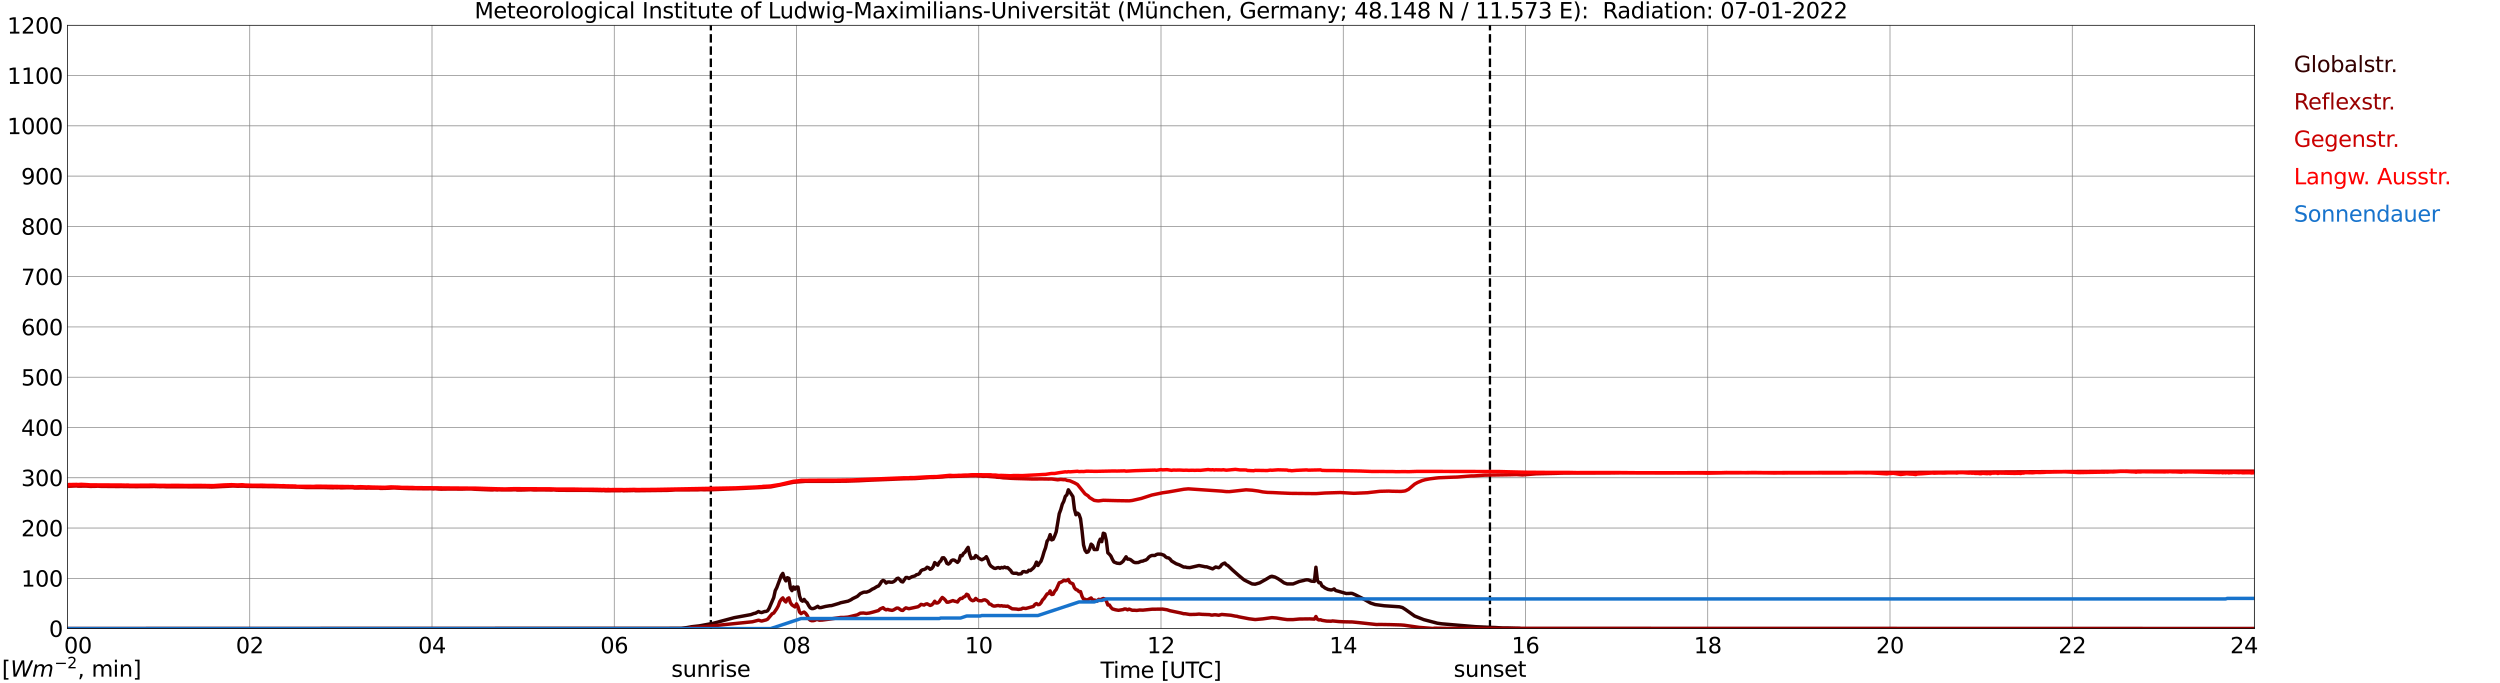 <?xml version="1.0" encoding="utf-8" standalone="no"?>
<!DOCTYPE svg PUBLIC "-//W3C//DTD SVG 1.1//EN"
  "http://www.w3.org/Graphics/SVG/1.1/DTD/svg11.dtd">
<svg xmlns:xlink="http://www.w3.org/1999/xlink" width="1085.4pt" height="296.64pt" viewBox="0 0 1085.4 296.64" xmlns="http://www.w3.org/2000/svg" version="1.1">
 <defs>
  <style type="text/css">*{stroke-linejoin: round; stroke-linecap: butt}</style>
 </defs>
 <g id="figure_1">
  <g id="patch_1">
   <path d="M 0 296.64 
L 1085.4 296.64 
L 1085.4 0 
L 0 0 
z
" style="fill: #ffffff"/>
  </g>
  <g id="axes_1">
   <g id="patch_2">
    <path d="M 29.306 272.909 
L 978.814 272.909 
L 978.814 10.976 
L 29.306 10.976 
z
" style="fill: #ffffff"/>
   </g>
   <g id="patch_3">
    <path d="M 978.814 272.909 
L 978.814 272.909 
L 978.814 10.976 
L 978.814 10.976 
z
" clip-path="url(#p248a2c8b1d)" style="fill: #d3d3d3; opacity: 0.25; stroke: #d3d3d3; stroke-linejoin: miter"/>
   </g>
   <g id="matplotlib.axis_1">
    <g id="xtick_1">
     <g id="line2d_1">
      <path d="M 29.306 272.909 
L 29.306 10.976 
" clip-path="url(#p248a2c8b1d)" style="fill: none; stroke: #808080; stroke-width: 0.3; stroke-linecap: square"/>
     </g>
     <g id="line2d_2"/>
     <g id="text_1">
      <!--    00 -->
      <g transform="translate(18.733 283.627) scale(0.095 -0.095)">
       <defs>
        <path id="DejaVuSans-20" transform="scale(0.016)"/>
        <path id="DejaVuSans-30" d="M 2034 4250 
Q 1547 4250 1301 3770 
Q 1056 3291 1056 2328 
Q 1056 1369 1301 889 
Q 1547 409 2034 409 
Q 2525 409 2770 889 
Q 3016 1369 3016 2328 
Q 3016 3291 2770 3770 
Q 2525 4250 2034 4250 
z
M 2034 4750 
Q 2819 4750 3233 4129 
Q 3647 3509 3647 2328 
Q 3647 1150 3233 529 
Q 2819 -91 2034 -91 
Q 1250 -91 836 529 
Q 422 1150 422 2328 
Q 422 3509 836 4129 
Q 1250 4750 2034 4750 
z
" transform="scale(0.016)"/>
       </defs>
       <use xlink:href="#DejaVuSans-20"/>
       <use xlink:href="#DejaVuSans-20" transform="translate(31.787 0)"/>
       <use xlink:href="#DejaVuSans-20" transform="translate(63.574 0)"/>
       <use xlink:href="#DejaVuSans-30" transform="translate(95.361 0)"/>
       <use xlink:href="#DejaVuSans-30" transform="translate(158.984 0)"/>
      </g>
     </g>
    </g>
    <g id="xtick_2">
     <g id="line2d_3">
      <path d="M 108.431 272.909 
L 108.431 10.976 
" clip-path="url(#p248a2c8b1d)" style="fill: none; stroke: #808080; stroke-width: 0.3; stroke-linecap: square"/>
     </g>
     <g id="line2d_4"/>
     <g id="text_2">
      <!-- 02 -->
      <g transform="translate(102.387 283.627) scale(0.095 -0.095)">
       <defs>
        <path id="DejaVuSans-32" d="M 1228 531 
L 3431 531 
L 3431 0 
L 469 0 
L 469 531 
Q 828 903 1448 1529 
Q 2069 2156 2228 2338 
Q 2531 2678 2651 2914 
Q 2772 3150 2772 3378 
Q 2772 3750 2511 3984 
Q 2250 4219 1831 4219 
Q 1534 4219 1204 4116 
Q 875 4013 500 3803 
L 500 4441 
Q 881 4594 1212 4672 
Q 1544 4750 1819 4750 
Q 2544 4750 2975 4387 
Q 3406 4025 3406 3419 
Q 3406 3131 3298 2873 
Q 3191 2616 2906 2266 
Q 2828 2175 2409 1742 
Q 1991 1309 1228 531 
z
" transform="scale(0.016)"/>
       </defs>
       <use xlink:href="#DejaVuSans-30"/>
       <use xlink:href="#DejaVuSans-32" transform="translate(63.623 0)"/>
      </g>
     </g>
    </g>
    <g id="xtick_3">
     <g id="line2d_5">
      <path d="M 187.557 272.909 
L 187.557 10.976 
" clip-path="url(#p248a2c8b1d)" style="fill: none; stroke: #808080; stroke-width: 0.3; stroke-linecap: square"/>
     </g>
     <g id="line2d_6"/>
     <g id="text_3">
      <!-- 04 -->
      <g transform="translate(181.513 283.627) scale(0.095 -0.095)">
       <defs>
        <path id="DejaVuSans-34" d="M 2419 4116 
L 825 1625 
L 2419 1625 
L 2419 4116 
z
M 2253 4666 
L 3047 4666 
L 3047 1625 
L 3713 1625 
L 3713 1100 
L 3047 1100 
L 3047 0 
L 2419 0 
L 2419 1100 
L 313 1100 
L 313 1709 
L 2253 4666 
z
" transform="scale(0.016)"/>
       </defs>
       <use xlink:href="#DejaVuSans-30"/>
       <use xlink:href="#DejaVuSans-34" transform="translate(63.623 0)"/>
      </g>
     </g>
    </g>
    <g id="xtick_4">
     <g id="line2d_7">
      <path d="M 266.683 272.909 
L 266.683 10.976 
" clip-path="url(#p248a2c8b1d)" style="fill: none; stroke: #808080; stroke-width: 0.3; stroke-linecap: square"/>
     </g>
     <g id="line2d_8"/>
     <g id="text_4">
      <!-- 06 -->
      <g transform="translate(260.638 283.627) scale(0.095 -0.095)">
       <defs>
        <path id="DejaVuSans-36" d="M 2113 2584 
Q 1688 2584 1439 2293 
Q 1191 2003 1191 1497 
Q 1191 994 1439 701 
Q 1688 409 2113 409 
Q 2538 409 2786 701 
Q 3034 994 3034 1497 
Q 3034 2003 2786 2293 
Q 2538 2584 2113 2584 
z
M 3366 4563 
L 3366 3988 
Q 3128 4100 2886 4159 
Q 2644 4219 2406 4219 
Q 1781 4219 1451 3797 
Q 1122 3375 1075 2522 
Q 1259 2794 1537 2939 
Q 1816 3084 2150 3084 
Q 2853 3084 3261 2657 
Q 3669 2231 3669 1497 
Q 3669 778 3244 343 
Q 2819 -91 2113 -91 
Q 1303 -91 875 529 
Q 447 1150 447 2328 
Q 447 3434 972 4092 
Q 1497 4750 2381 4750 
Q 2619 4750 2861 4703 
Q 3103 4656 3366 4563 
z
" transform="scale(0.016)"/>
       </defs>
       <use xlink:href="#DejaVuSans-30"/>
       <use xlink:href="#DejaVuSans-36" transform="translate(63.623 0)"/>
      </g>
     </g>
    </g>
    <g id="xtick_5">
     <g id="line2d_9">
      <path d="M 345.808 272.909 
L 345.808 10.976 
" clip-path="url(#p248a2c8b1d)" style="fill: none; stroke: #808080; stroke-width: 0.3; stroke-linecap: square"/>
     </g>
     <g id="line2d_10"/>
     <g id="text_5">
      <!-- 08 -->
      <g transform="translate(339.764 283.627) scale(0.095 -0.095)">
       <defs>
        <path id="DejaVuSans-38" d="M 2034 2216 
Q 1584 2216 1326 1975 
Q 1069 1734 1069 1313 
Q 1069 891 1326 650 
Q 1584 409 2034 409 
Q 2484 409 2743 651 
Q 3003 894 3003 1313 
Q 3003 1734 2745 1975 
Q 2488 2216 2034 2216 
z
M 1403 2484 
Q 997 2584 770 2862 
Q 544 3141 544 3541 
Q 544 4100 942 4425 
Q 1341 4750 2034 4750 
Q 2731 4750 3128 4425 
Q 3525 4100 3525 3541 
Q 3525 3141 3298 2862 
Q 3072 2584 2669 2484 
Q 3125 2378 3379 2068 
Q 3634 1759 3634 1313 
Q 3634 634 3220 271 
Q 2806 -91 2034 -91 
Q 1263 -91 848 271 
Q 434 634 434 1313 
Q 434 1759 690 2068 
Q 947 2378 1403 2484 
z
M 1172 3481 
Q 1172 3119 1398 2916 
Q 1625 2713 2034 2713 
Q 2441 2713 2670 2916 
Q 2900 3119 2900 3481 
Q 2900 3844 2670 4047 
Q 2441 4250 2034 4250 
Q 1625 4250 1398 4047 
Q 1172 3844 1172 3481 
z
" transform="scale(0.016)"/>
       </defs>
       <use xlink:href="#DejaVuSans-30"/>
       <use xlink:href="#DejaVuSans-38" transform="translate(63.623 0)"/>
      </g>
     </g>
    </g>
    <g id="xtick_6">
     <g id="line2d_11">
      <path d="M 424.934 272.909 
L 424.934 10.976 
" clip-path="url(#p248a2c8b1d)" style="fill: none; stroke: #808080; stroke-width: 0.3; stroke-linecap: square"/>
     </g>
     <g id="line2d_12"/>
     <g id="text_6">
      <!-- 10 -->
      <g transform="translate(418.89 283.627) scale(0.095 -0.095)">
       <defs>
        <path id="DejaVuSans-31" d="M 794 531 
L 1825 531 
L 1825 4091 
L 703 3866 
L 703 4441 
L 1819 4666 
L 2450 4666 
L 2450 531 
L 3481 531 
L 3481 0 
L 794 0 
L 794 531 
z
" transform="scale(0.016)"/>
       </defs>
       <use xlink:href="#DejaVuSans-31"/>
       <use xlink:href="#DejaVuSans-30" transform="translate(63.623 0)"/>
      </g>
     </g>
    </g>
    <g id="xtick_7">
     <g id="line2d_13">
      <path d="M 504.06 272.909 
L 504.06 10.976 
" clip-path="url(#p248a2c8b1d)" style="fill: none; stroke: #808080; stroke-width: 0.3; stroke-linecap: square"/>
     </g>
     <g id="line2d_14"/>
     <g id="text_7">
      <!-- 12 -->
      <g transform="translate(498.015 283.627) scale(0.095 -0.095)">
       <use xlink:href="#DejaVuSans-31"/>
       <use xlink:href="#DejaVuSans-32" transform="translate(63.623 0)"/>
      </g>
     </g>
    </g>
    <g id="xtick_8">
     <g id="line2d_15">
      <path d="M 583.185 272.909 
L 583.185 10.976 
" clip-path="url(#p248a2c8b1d)" style="fill: none; stroke: #808080; stroke-width: 0.3; stroke-linecap: square"/>
     </g>
     <g id="line2d_16"/>
     <g id="text_8">
      <!-- 14 -->
      <g transform="translate(577.141 283.627) scale(0.095 -0.095)">
       <use xlink:href="#DejaVuSans-31"/>
       <use xlink:href="#DejaVuSans-34" transform="translate(63.623 0)"/>
      </g>
     </g>
    </g>
    <g id="xtick_9">
     <g id="line2d_17">
      <path d="M 662.311 272.909 
L 662.311 10.976 
" clip-path="url(#p248a2c8b1d)" style="fill: none; stroke: #808080; stroke-width: 0.3; stroke-linecap: square"/>
     </g>
     <g id="line2d_18"/>
     <g id="text_9">
      <!-- 16 -->
      <g transform="translate(656.267 283.627) scale(0.095 -0.095)">
       <use xlink:href="#DejaVuSans-31"/>
       <use xlink:href="#DejaVuSans-36" transform="translate(63.623 0)"/>
      </g>
     </g>
    </g>
    <g id="xtick_10">
     <g id="line2d_19">
      <path d="M 741.437 272.909 
L 741.437 10.976 
" clip-path="url(#p248a2c8b1d)" style="fill: none; stroke: #808080; stroke-width: 0.3; stroke-linecap: square"/>
     </g>
     <g id="line2d_20"/>
     <g id="text_10">
      <!-- 18 -->
      <g transform="translate(735.392 283.627) scale(0.095 -0.095)">
       <use xlink:href="#DejaVuSans-31"/>
       <use xlink:href="#DejaVuSans-38" transform="translate(63.623 0)"/>
      </g>
     </g>
    </g>
    <g id="xtick_11">
     <g id="line2d_21">
      <path d="M 820.562 272.909 
L 820.562 10.976 
" clip-path="url(#p248a2c8b1d)" style="fill: none; stroke: #808080; stroke-width: 0.3; stroke-linecap: square"/>
     </g>
     <g id="line2d_22"/>
     <g id="text_11">
      <!-- 20 -->
      <g transform="translate(814.518 283.627) scale(0.095 -0.095)">
       <use xlink:href="#DejaVuSans-32"/>
       <use xlink:href="#DejaVuSans-30" transform="translate(63.623 0)"/>
      </g>
     </g>
    </g>
    <g id="xtick_12">
     <g id="line2d_23">
      <path d="M 899.688 272.909 
L 899.688 10.976 
" clip-path="url(#p248a2c8b1d)" style="fill: none; stroke: #808080; stroke-width: 0.3; stroke-linecap: square"/>
     </g>
     <g id="line2d_24"/>
     <g id="text_12">
      <!-- 22 -->
      <g transform="translate(893.644 283.627) scale(0.095 -0.095)">
       <use xlink:href="#DejaVuSans-32"/>
       <use xlink:href="#DejaVuSans-32" transform="translate(63.623 0)"/>
      </g>
     </g>
    </g>
    <g id="xtick_13">
     <g id="line2d_25">
      <path d="M 978.814 272.909 
L 978.814 10.976 
" clip-path="url(#p248a2c8b1d)" style="fill: none; stroke: #808080; stroke-width: 0.3; stroke-linecap: square"/>
     </g>
     <g id="line2d_26"/>
     <g id="text_13">
      <!-- 24    -->
      <g transform="translate(968.241 283.627) scale(0.095 -0.095)">
       <use xlink:href="#DejaVuSans-32"/>
       <use xlink:href="#DejaVuSans-34" transform="translate(63.623 0)"/>
       <use xlink:href="#DejaVuSans-20" transform="translate(127.246 0)"/>
       <use xlink:href="#DejaVuSans-20" transform="translate(159.033 0)"/>
       <use xlink:href="#DejaVuSans-20" transform="translate(190.82 0)"/>
      </g>
     </g>
    </g>
    <g id="text_14">
     <!-- Time [UTC] -->
     <g transform="translate(477.806 294.322) scale(0.095 -0.095)">
      <defs>
       <path id="DejaVuSans-54" d="M -19 4666 
L 3928 4666 
L 3928 4134 
L 2272 4134 
L 2272 0 
L 1638 0 
L 1638 4134 
L -19 4134 
L -19 4666 
z
" transform="scale(0.016)"/>
       <path id="DejaVuSans-69" d="M 603 3500 
L 1178 3500 
L 1178 0 
L 603 0 
L 603 3500 
z
M 603 4863 
L 1178 4863 
L 1178 4134 
L 603 4134 
L 603 4863 
z
" transform="scale(0.016)"/>
       <path id="DejaVuSans-6d" d="M 3328 2828 
Q 3544 3216 3844 3400 
Q 4144 3584 4550 3584 
Q 5097 3584 5394 3201 
Q 5691 2819 5691 2113 
L 5691 0 
L 5113 0 
L 5113 2094 
Q 5113 2597 4934 2840 
Q 4756 3084 4391 3084 
Q 3944 3084 3684 2787 
Q 3425 2491 3425 1978 
L 3425 0 
L 2847 0 
L 2847 2094 
Q 2847 2600 2669 2842 
Q 2491 3084 2119 3084 
Q 1678 3084 1418 2786 
Q 1159 2488 1159 1978 
L 1159 0 
L 581 0 
L 581 3500 
L 1159 3500 
L 1159 2956 
Q 1356 3278 1631 3431 
Q 1906 3584 2284 3584 
Q 2666 3584 2933 3390 
Q 3200 3197 3328 2828 
z
" transform="scale(0.016)"/>
       <path id="DejaVuSans-65" d="M 3597 1894 
L 3597 1613 
L 953 1613 
Q 991 1019 1311 708 
Q 1631 397 2203 397 
Q 2534 397 2845 478 
Q 3156 559 3463 722 
L 3463 178 
Q 3153 47 2828 -22 
Q 2503 -91 2169 -91 
Q 1331 -91 842 396 
Q 353 884 353 1716 
Q 353 2575 817 3079 
Q 1281 3584 2069 3584 
Q 2775 3584 3186 3129 
Q 3597 2675 3597 1894 
z
M 3022 2063 
Q 3016 2534 2758 2815 
Q 2500 3097 2075 3097 
Q 1594 3097 1305 2825 
Q 1016 2553 972 2059 
L 3022 2063 
z
" transform="scale(0.016)"/>
       <path id="DejaVuSans-5b" d="M 550 4863 
L 1875 4863 
L 1875 4416 
L 1125 4416 
L 1125 -397 
L 1875 -397 
L 1875 -844 
L 550 -844 
L 550 4863 
z
" transform="scale(0.016)"/>
       <path id="DejaVuSans-55" d="M 556 4666 
L 1191 4666 
L 1191 1831 
Q 1191 1081 1462 751 
Q 1734 422 2344 422 
Q 2950 422 3222 751 
Q 3494 1081 3494 1831 
L 3494 4666 
L 4128 4666 
L 4128 1753 
Q 4128 841 3676 375 
Q 3225 -91 2344 -91 
Q 1459 -91 1007 375 
Q 556 841 556 1753 
L 556 4666 
z
" transform="scale(0.016)"/>
       <path id="DejaVuSans-43" d="M 4122 4306 
L 4122 3641 
Q 3803 3938 3442 4084 
Q 3081 4231 2675 4231 
Q 1875 4231 1450 3742 
Q 1025 3253 1025 2328 
Q 1025 1406 1450 917 
Q 1875 428 2675 428 
Q 3081 428 3442 575 
Q 3803 722 4122 1019 
L 4122 359 
Q 3791 134 3420 21 
Q 3050 -91 2638 -91 
Q 1578 -91 968 557 
Q 359 1206 359 2328 
Q 359 3453 968 4101 
Q 1578 4750 2638 4750 
Q 3056 4750 3426 4639 
Q 3797 4528 4122 4306 
z
" transform="scale(0.016)"/>
       <path id="DejaVuSans-5d" d="M 1947 4863 
L 1947 -844 
L 622 -844 
L 622 -397 
L 1369 -397 
L 1369 4416 
L 622 4416 
L 622 4863 
L 1947 4863 
z
" transform="scale(0.016)"/>
      </defs>
      <use xlink:href="#DejaVuSans-54"/>
      <use xlink:href="#DejaVuSans-69" transform="translate(57.959 0)"/>
      <use xlink:href="#DejaVuSans-6d" transform="translate(85.742 0)"/>
      <use xlink:href="#DejaVuSans-65" transform="translate(183.154 0)"/>
      <use xlink:href="#DejaVuSans-20" transform="translate(244.678 0)"/>
      <use xlink:href="#DejaVuSans-5b" transform="translate(276.465 0)"/>
      <use xlink:href="#DejaVuSans-55" transform="translate(315.479 0)"/>
      <use xlink:href="#DejaVuSans-54" transform="translate(388.672 0)"/>
      <use xlink:href="#DejaVuSans-43" transform="translate(443.881 0)"/>
      <use xlink:href="#DejaVuSans-5d" transform="translate(513.705 0)"/>
     </g>
    </g>
   </g>
   <g id="matplotlib.axis_2">
    <g id="ytick_1">
     <g id="line2d_27">
      <path d="M 29.306 272.909 
L 978.814 272.909 
" clip-path="url(#p248a2c8b1d)" style="fill: none; stroke: #808080; stroke-width: 0.3; stroke-linecap: square"/>
     </g>
     <g id="line2d_28"/>
     <g id="text_15">
      <!-- 0 -->
      <g transform="translate(21.261 276.518) scale(0.095 -0.095)">
       <use xlink:href="#DejaVuSans-30"/>
      </g>
     </g>
    </g>
    <g id="ytick_2">
     <g id="line2d_29">
      <path d="M 29.306 251.081 
L 978.814 251.081 
" clip-path="url(#p248a2c8b1d)" style="fill: none; stroke: #808080; stroke-width: 0.3; stroke-linecap: square"/>
     </g>
     <g id="line2d_30"/>
     <g id="text_16">
      <!-- 100 -->
      <g transform="translate(9.173 254.69) scale(0.095 -0.095)">
       <use xlink:href="#DejaVuSans-31"/>
       <use xlink:href="#DejaVuSans-30" transform="translate(63.623 0)"/>
       <use xlink:href="#DejaVuSans-30" transform="translate(127.246 0)"/>
      </g>
     </g>
    </g>
    <g id="ytick_3">
     <g id="line2d_31">
      <path d="M 29.306 229.253 
L 978.814 229.253 
" clip-path="url(#p248a2c8b1d)" style="fill: none; stroke: #808080; stroke-width: 0.3; stroke-linecap: square"/>
     </g>
     <g id="line2d_32"/>
     <g id="text_17">
      <!-- 200 -->
      <g transform="translate(9.173 232.863) scale(0.095 -0.095)">
       <use xlink:href="#DejaVuSans-32"/>
       <use xlink:href="#DejaVuSans-30" transform="translate(63.623 0)"/>
       <use xlink:href="#DejaVuSans-30" transform="translate(127.246 0)"/>
      </g>
     </g>
    </g>
    <g id="ytick_4">
     <g id="line2d_33">
      <path d="M 29.306 207.426 
L 978.814 207.426 
" clip-path="url(#p248a2c8b1d)" style="fill: none; stroke: #808080; stroke-width: 0.3; stroke-linecap: square"/>
     </g>
     <g id="line2d_34"/>
     <g id="text_18">
      <!-- 300 -->
      <g transform="translate(9.173 211.035) scale(0.095 -0.095)">
       <defs>
        <path id="DejaVuSans-33" d="M 2597 2516 
Q 3050 2419 3304 2112 
Q 3559 1806 3559 1356 
Q 3559 666 3084 287 
Q 2609 -91 1734 -91 
Q 1441 -91 1130 -33 
Q 819 25 488 141 
L 488 750 
Q 750 597 1062 519 
Q 1375 441 1716 441 
Q 2309 441 2620 675 
Q 2931 909 2931 1356 
Q 2931 1769 2642 2001 
Q 2353 2234 1838 2234 
L 1294 2234 
L 1294 2753 
L 1863 2753 
Q 2328 2753 2575 2939 
Q 2822 3125 2822 3475 
Q 2822 3834 2567 4026 
Q 2313 4219 1838 4219 
Q 1578 4219 1281 4162 
Q 984 4106 628 3988 
L 628 4550 
Q 988 4650 1302 4700 
Q 1616 4750 1894 4750 
Q 2613 4750 3031 4423 
Q 3450 4097 3450 3541 
Q 3450 3153 3228 2886 
Q 3006 2619 2597 2516 
z
" transform="scale(0.016)"/>
       </defs>
       <use xlink:href="#DejaVuSans-33"/>
       <use xlink:href="#DejaVuSans-30" transform="translate(63.623 0)"/>
       <use xlink:href="#DejaVuSans-30" transform="translate(127.246 0)"/>
      </g>
     </g>
    </g>
    <g id="ytick_5">
     <g id="line2d_35">
      <path d="M 29.306 185.598 
L 978.814 185.598 
" clip-path="url(#p248a2c8b1d)" style="fill: none; stroke: #808080; stroke-width: 0.3; stroke-linecap: square"/>
     </g>
     <g id="line2d_36"/>
     <g id="text_19">
      <!-- 400 -->
      <g transform="translate(9.173 189.207) scale(0.095 -0.095)">
       <use xlink:href="#DejaVuSans-34"/>
       <use xlink:href="#DejaVuSans-30" transform="translate(63.623 0)"/>
       <use xlink:href="#DejaVuSans-30" transform="translate(127.246 0)"/>
      </g>
     </g>
    </g>
    <g id="ytick_6">
     <g id="line2d_37">
      <path d="M 29.306 163.77 
L 978.814 163.77 
" clip-path="url(#p248a2c8b1d)" style="fill: none; stroke: #808080; stroke-width: 0.3; stroke-linecap: square"/>
     </g>
     <g id="line2d_38"/>
     <g id="text_20">
      <!-- 500 -->
      <g transform="translate(9.173 167.379) scale(0.095 -0.095)">
       <defs>
        <path id="DejaVuSans-35" d="M 691 4666 
L 3169 4666 
L 3169 4134 
L 1269 4134 
L 1269 2991 
Q 1406 3038 1543 3061 
Q 1681 3084 1819 3084 
Q 2600 3084 3056 2656 
Q 3513 2228 3513 1497 
Q 3513 744 3044 326 
Q 2575 -91 1722 -91 
Q 1428 -91 1123 -41 
Q 819 9 494 109 
L 494 744 
Q 775 591 1075 516 
Q 1375 441 1709 441 
Q 2250 441 2565 725 
Q 2881 1009 2881 1497 
Q 2881 1984 2565 2268 
Q 2250 2553 1709 2553 
Q 1456 2553 1204 2497 
Q 953 2441 691 2322 
L 691 4666 
z
" transform="scale(0.016)"/>
       </defs>
       <use xlink:href="#DejaVuSans-35"/>
       <use xlink:href="#DejaVuSans-30" transform="translate(63.623 0)"/>
       <use xlink:href="#DejaVuSans-30" transform="translate(127.246 0)"/>
      </g>
     </g>
    </g>
    <g id="ytick_7">
     <g id="line2d_39">
      <path d="M 29.306 141.942 
L 978.814 141.942 
" clip-path="url(#p248a2c8b1d)" style="fill: none; stroke: #808080; stroke-width: 0.3; stroke-linecap: square"/>
     </g>
     <g id="line2d_40"/>
     <g id="text_21">
      <!-- 600 -->
      <g transform="translate(9.173 145.551) scale(0.095 -0.095)">
       <use xlink:href="#DejaVuSans-36"/>
       <use xlink:href="#DejaVuSans-30" transform="translate(63.623 0)"/>
       <use xlink:href="#DejaVuSans-30" transform="translate(127.246 0)"/>
      </g>
     </g>
    </g>
    <g id="ytick_8">
     <g id="line2d_41">
      <path d="M 29.306 120.114 
L 978.814 120.114 
" clip-path="url(#p248a2c8b1d)" style="fill: none; stroke: #808080; stroke-width: 0.3; stroke-linecap: square"/>
     </g>
     <g id="line2d_42"/>
     <g id="text_22">
      <!-- 700 -->
      <g transform="translate(9.173 123.724) scale(0.095 -0.095)">
       <defs>
        <path id="DejaVuSans-37" d="M 525 4666 
L 3525 4666 
L 3525 4397 
L 1831 0 
L 1172 0 
L 2766 4134 
L 525 4134 
L 525 4666 
z
" transform="scale(0.016)"/>
       </defs>
       <use xlink:href="#DejaVuSans-37"/>
       <use xlink:href="#DejaVuSans-30" transform="translate(63.623 0)"/>
       <use xlink:href="#DejaVuSans-30" transform="translate(127.246 0)"/>
      </g>
     </g>
    </g>
    <g id="ytick_9">
     <g id="line2d_43">
      <path d="M 29.306 98.287 
L 978.814 98.287 
" clip-path="url(#p248a2c8b1d)" style="fill: none; stroke: #808080; stroke-width: 0.3; stroke-linecap: square"/>
     </g>
     <g id="line2d_44"/>
     <g id="text_23">
      <!-- 800 -->
      <g transform="translate(9.173 101.896) scale(0.095 -0.095)">
       <use xlink:href="#DejaVuSans-38"/>
       <use xlink:href="#DejaVuSans-30" transform="translate(63.623 0)"/>
       <use xlink:href="#DejaVuSans-30" transform="translate(127.246 0)"/>
      </g>
     </g>
    </g>
    <g id="ytick_10">
     <g id="line2d_45">
      <path d="M 29.306 76.459 
L 978.814 76.459 
" clip-path="url(#p248a2c8b1d)" style="fill: none; stroke: #808080; stroke-width: 0.3; stroke-linecap: square"/>
     </g>
     <g id="line2d_46"/>
     <g id="text_24">
      <!-- 900 -->
      <g transform="translate(9.173 80.068) scale(0.095 -0.095)">
       <defs>
        <path id="DejaVuSans-39" d="M 703 97 
L 703 672 
Q 941 559 1184 500 
Q 1428 441 1663 441 
Q 2288 441 2617 861 
Q 2947 1281 2994 2138 
Q 2813 1869 2534 1725 
Q 2256 1581 1919 1581 
Q 1219 1581 811 2004 
Q 403 2428 403 3163 
Q 403 3881 828 4315 
Q 1253 4750 1959 4750 
Q 2769 4750 3195 4129 
Q 3622 3509 3622 2328 
Q 3622 1225 3098 567 
Q 2575 -91 1691 -91 
Q 1453 -91 1209 -44 
Q 966 3 703 97 
z
M 1959 2075 
Q 2384 2075 2632 2365 
Q 2881 2656 2881 3163 
Q 2881 3666 2632 3958 
Q 2384 4250 1959 4250 
Q 1534 4250 1286 3958 
Q 1038 3666 1038 3163 
Q 1038 2656 1286 2365 
Q 1534 2075 1959 2075 
z
" transform="scale(0.016)"/>
       </defs>
       <use xlink:href="#DejaVuSans-39"/>
       <use xlink:href="#DejaVuSans-30" transform="translate(63.623 0)"/>
       <use xlink:href="#DejaVuSans-30" transform="translate(127.246 0)"/>
      </g>
     </g>
    </g>
    <g id="ytick_11">
     <g id="line2d_47">
      <path d="M 29.306 54.631 
L 978.814 54.631 
" clip-path="url(#p248a2c8b1d)" style="fill: none; stroke: #808080; stroke-width: 0.3; stroke-linecap: square"/>
     </g>
     <g id="line2d_48"/>
     <g id="text_25">
      <!-- 1000 -->
      <g transform="translate(3.128 58.24) scale(0.095 -0.095)">
       <use xlink:href="#DejaVuSans-31"/>
       <use xlink:href="#DejaVuSans-30" transform="translate(63.623 0)"/>
       <use xlink:href="#DejaVuSans-30" transform="translate(127.246 0)"/>
       <use xlink:href="#DejaVuSans-30" transform="translate(190.869 0)"/>
      </g>
     </g>
    </g>
    <g id="ytick_12">
     <g id="line2d_49">
      <path d="M 29.306 32.803 
L 978.814 32.803 
" clip-path="url(#p248a2c8b1d)" style="fill: none; stroke: #808080; stroke-width: 0.3; stroke-linecap: square"/>
     </g>
     <g id="line2d_50"/>
     <g id="text_26">
      <!-- 1100 -->
      <g transform="translate(3.128 36.413) scale(0.095 -0.095)">
       <use xlink:href="#DejaVuSans-31"/>
       <use xlink:href="#DejaVuSans-31" transform="translate(63.623 0)"/>
       <use xlink:href="#DejaVuSans-30" transform="translate(127.246 0)"/>
       <use xlink:href="#DejaVuSans-30" transform="translate(190.869 0)"/>
      </g>
     </g>
    </g>
    <g id="ytick_13">
     <g id="line2d_51">
      <path d="M 29.306 10.976 
L 978.814 10.976 
" clip-path="url(#p248a2c8b1d)" style="fill: none; stroke: #808080; stroke-width: 0.3; stroke-linecap: square"/>
     </g>
     <g id="line2d_52"/>
     <g id="text_27">
      <!-- 1200 -->
      <g transform="translate(3.128 14.585) scale(0.095 -0.095)">
       <use xlink:href="#DejaVuSans-31"/>
       <use xlink:href="#DejaVuSans-32" transform="translate(63.623 0)"/>
       <use xlink:href="#DejaVuSans-30" transform="translate(127.246 0)"/>
       <use xlink:href="#DejaVuSans-30" transform="translate(190.869 0)"/>
      </g>
     </g>
    </g>
   </g>
   <g id="line2d_53">
    <path d="M 308.619 272.909 
L 308.619 10.976 
" clip-path="url(#p248a2c8b1d)" style="fill: none; stroke-dasharray: 3.7,1.6; stroke-dashoffset: 0; stroke: #000000"/>
   </g>
   <g id="line2d_54">
    <path d="M 646.882 272.909 
L 646.882 10.976 
" clip-path="url(#p248a2c8b1d)" style="fill: none; stroke-dasharray: 3.7,1.6; stroke-dashoffset: 0; stroke: #000000"/>
   </g>
   <g id="line2d_55">
    <path d="M 29.306 272.909 
L 295.696 272.806 
L 298.333 272.464 
L 300.311 272.097 
L 303.608 271.732 
L 306.905 271.125 
L 309.543 270.639 
L 318.774 268.166 
L 326.027 266.828 
L 327.346 266.343 
L 328.005 266.221 
L 329.324 265.492 
L 329.983 265.815 
L 330.643 265.957 
L 331.961 265.492 
L 332.621 265.45 
L 333.28 265.147 
L 333.94 264.051 
L 335.918 259.452 
L 336.577 256.431 
L 337.236 255.154 
L 338.555 251.629 
L 339.215 249.865 
L 339.874 248.953 
L 340.533 251 
L 341.193 252.196 
L 341.852 250.817 
L 342.512 251.101 
L 343.171 255.337 
L 343.83 256.431 
L 344.49 254.831 
L 345.149 255.783 
L 345.808 254.87 
L 346.468 254.89 
L 347.127 258.762 
L 347.787 260.587 
L 348.446 261.013 
L 349.105 260.242 
L 349.765 261.133 
L 350.424 261.661 
L 351.083 262.896 
L 351.743 263.87 
L 352.402 264.234 
L 353.062 264.215 
L 353.721 263.99 
L 355.04 263.241 
L 355.699 263.809 
L 356.359 263.809 
L 358.337 263.302 
L 360.315 262.958 
L 360.974 262.938 
L 362.293 262.552 
L 364.271 261.964 
L 364.93 261.7 
L 368.227 260.991 
L 369.546 260.343 
L 370.206 259.897 
L 372.184 258.943 
L 373.502 257.749 
L 374.821 257.16 
L 375.481 257.06 
L 376.14 257.101 
L 377.459 256.614 
L 378.777 255.741 
L 379.437 255.479 
L 380.756 254.648 
L 381.415 254.425 
L 382.074 253.574 
L 382.734 252.458 
L 383.393 251.972 
L 384.053 252.297 
L 384.712 253.148 
L 385.371 252.703 
L 386.031 252.661 
L 386.69 252.784 
L 387.349 252.784 
L 388.009 252.519 
L 388.668 252.033 
L 389.328 251.223 
L 389.987 251.02 
L 390.646 251.607 
L 391.306 252.48 
L 391.965 252.661 
L 393.284 250.736 
L 393.943 250.717 
L 394.603 251.142 
L 395.921 250.391 
L 397.24 250.046 
L 397.899 249.501 
L 398.559 249.398 
L 399.218 248.953 
L 399.878 247.798 
L 400.537 247.392 
L 401.196 247.25 
L 401.856 246.947 
L 402.515 246.277 
L 403.175 246.521 
L 403.834 247.17 
L 404.493 246.866 
L 405.153 246.015 
L 405.812 244.251 
L 407.131 245.386 
L 407.79 244.129 
L 408.45 243.542 
L 409.109 242.204 
L 409.768 242.162 
L 410.428 242.974 
L 411.087 244.555 
L 411.746 244.899 
L 412.406 244.413 
L 413.065 243.4 
L 413.725 243.096 
L 414.384 243.216 
L 415.703 244.17 
L 416.362 243.439 
L 417.022 241.191 
L 417.681 241.311 
L 418.34 240.217 
L 419 239.731 
L 419.659 238.556 
L 420.318 237.644 
L 420.978 240.604 
L 421.637 242.487 
L 422.297 242.265 
L 422.956 242.304 
L 423.615 241.191 
L 424.275 241.636 
L 424.934 242.365 
L 426.253 243.035 
L 427.572 242.365 
L 428.231 241.697 
L 428.89 242.974 
L 429.55 244.88 
L 430.209 245.77 
L 431.528 246.663 
L 432.187 246.805 
L 432.847 246.521 
L 433.506 246.399 
L 434.165 246.724 
L 434.825 246.358 
L 435.484 246.541 
L 436.144 246.176 
L 436.803 246.521 
L 437.462 246.419 
L 438.781 247.676 
L 439.44 248.689 
L 440.1 248.911 
L 441.419 248.872 
L 442.078 249.256 
L 443.397 249.075 
L 444.056 248.224 
L 444.716 248.143 
L 445.375 248.366 
L 446.034 248.285 
L 446.694 247.576 
L 447.353 247.717 
L 448.672 246.582 
L 449.331 245.648 
L 449.991 244.048 
L 450.65 245.506 
L 451.309 244.474 
L 451.969 243.664 
L 452.628 241.839 
L 453.287 239.569 
L 453.947 237.786 
L 454.606 234.948 
L 455.266 234.077 
L 455.925 232.111 
L 456.584 234.4 
L 457.244 234.138 
L 457.903 232.678 
L 458.563 230.875 
L 459.881 223.011 
L 460.541 221.269 
L 461.2 218.916 
L 461.859 217.619 
L 462.519 215.491 
L 463.178 214.862 
L 463.838 212.653 
L 465.156 214.62 
L 465.816 215.613 
L 466.475 221.005 
L 467.134 223.478 
L 467.794 222.768 
L 468.453 223.336 
L 469.113 225.18 
L 469.772 230.388 
L 470.431 236.609 
L 471.091 238.94 
L 471.75 239.833 
L 472.409 239.589 
L 473.069 238.334 
L 473.728 236.245 
L 474.388 236.832 
L 475.047 238.576 
L 476.366 238.576 
L 477.025 235.577 
L 477.685 234.077 
L 478.344 235.171 
L 479.003 231.504 
L 479.663 231.787 
L 480.322 234.725 
L 480.981 240.014 
L 481.641 240.604 
L 482.3 241.414 
L 482.96 242.852 
L 483.619 243.987 
L 484.938 244.515 
L 486.256 244.657 
L 486.916 244.271 
L 487.575 243.703 
L 488.894 241.737 
L 489.553 242.771 
L 490.213 242.73 
L 490.872 243.013 
L 492.191 244.048 
L 492.85 244.271 
L 494.169 244.231 
L 495.488 243.684 
L 496.147 243.622 
L 496.807 243.319 
L 497.466 243.155 
L 498.125 242.69 
L 498.785 241.878 
L 499.444 241.414 
L 500.103 241.169 
L 501.422 241.169 
L 502.082 240.743 
L 502.741 240.562 
L 504.06 240.604 
L 505.379 241.069 
L 506.038 241.758 
L 506.697 242.143 
L 507.357 242.223 
L 508.016 242.752 
L 508.675 243.581 
L 510.654 244.758 
L 511.972 245.222 
L 513.95 246.216 
L 514.61 246.176 
L 515.269 246.358 
L 516.588 246.44 
L 520.544 245.528 
L 522.522 245.912 
L 523.182 246.074 
L 523.841 246.074 
L 526.479 246.986 
L 527.797 246.157 
L 529.116 246.48 
L 529.776 246.034 
L 530.435 245.122 
L 531.094 244.716 
L 531.754 244.454 
L 532.413 245.222 
L 533.073 245.528 
L 535.051 247.412 
L 537.688 249.743 
L 539.666 251.404 
L 540.326 251.871 
L 543.623 253.513 
L 544.941 253.635 
L 546.919 253.048 
L 548.238 252.297 
L 549.557 251.568 
L 551.535 250.372 
L 552.195 250.188 
L 553.513 250.533 
L 554.832 251.223 
L 556.151 252.094 
L 557.47 253.048 
L 558.788 253.513 
L 561.426 253.513 
L 564.063 252.458 
L 566.042 252.013 
L 566.701 251.81 
L 567.36 251.729 
L 568.02 251.771 
L 569.338 252.316 
L 570.657 252.419 
L 571.317 246.277 
L 571.976 251.993 
L 572.635 253.006 
L 573.295 252.987 
L 573.954 254.384 
L 574.613 254.77 
L 575.273 255.296 
L 576.592 255.905 
L 577.91 256.147 
L 578.57 256.005 
L 579.229 255.682 
L 579.889 256.392 
L 581.207 256.734 
L 584.504 257.688 
L 585.823 257.647 
L 586.482 257.586 
L 587.142 257.669 
L 588.46 258.256 
L 591.757 259.917 
L 595.054 261.822 
L 597.032 262.471 
L 600.989 262.997 
L 607.582 263.444 
L 608.901 263.789 
L 610.22 264.64 
L 614.176 267.456 
L 615.495 267.984 
L 618.133 269.017 
L 624.067 270.578 
L 626.045 270.842 
L 640.552 272.077 
L 647.145 272.381 
L 649.123 272.442 
L 652.42 272.645 
L 655.058 272.664 
L 658.355 272.767 
L 659.674 272.787 
L 660.333 272.909 
L 978.154 272.909 
L 978.154 272.909 
" clip-path="url(#p248a2c8b1d)" style="fill: none; stroke: #330000; stroke-width: 1.5; stroke-linecap: square"/>
   </g>
   <g id="line2d_56">
    <path d="M 29.306 272.909 
L 298.992 272.909 
L 299.652 272.505 
L 302.949 272.282 
L 305.586 272.101 
L 315.477 271.086 
L 317.455 270.883 
L 326.686 269.951 
L 329.324 269.264 
L 330.643 269.648 
L 332.621 269.141 
L 333.28 268.816 
L 335.258 266.465 
L 335.918 266.181 
L 337.236 264.256 
L 337.896 263.04 
L 338.555 261.176 
L 339.215 260.183 
L 339.874 259.574 
L 340.533 260.751 
L 341.193 261.358 
L 341.852 259.961 
L 342.512 259.574 
L 343.171 261.683 
L 343.83 262.615 
L 345.149 263.508 
L 345.808 262.17 
L 346.468 263.405 
L 347.127 265.736 
L 347.787 266.404 
L 348.446 266 
L 349.105 265.736 
L 349.765 266.262 
L 350.424 267.175 
L 351.083 268.615 
L 351.743 269.264 
L 352.402 269.486 
L 353.062 269.467 
L 353.721 269.325 
L 354.38 268.999 
L 355.04 268.999 
L 355.699 269.264 
L 357.018 269.202 
L 359.655 268.858 
L 364.271 268.19 
L 364.93 268.087 
L 366.249 268.087 
L 368.227 267.906 
L 372.184 266.952 
L 373.502 266.223 
L 374.821 266.142 
L 376.14 266.323 
L 377.459 266.142 
L 378.777 265.817 
L 381.415 265.068 
L 382.074 264.42 
L 383.393 263.831 
L 384.053 264.459 
L 384.712 264.763 
L 385.371 264.562 
L 386.031 264.785 
L 387.349 265.007 
L 388.009 264.763 
L 389.328 263.994 
L 389.987 264.034 
L 391.306 264.946 
L 391.965 265.027 
L 392.624 264.379 
L 393.284 263.911 
L 394.603 264.278 
L 398.559 263.427 
L 399.218 263.001 
L 399.878 262.392 
L 401.196 262.696 
L 401.856 262.292 
L 402.515 262.15 
L 403.834 262.859 
L 404.493 262.615 
L 405.153 262.028 
L 405.812 261.034 
L 406.471 261.805 
L 407.131 261.764 
L 407.79 261.257 
L 408.45 260.203 
L 409.109 259.393 
L 409.768 259.88 
L 410.428 260.548 
L 411.087 261.44 
L 411.746 261.44 
L 413.725 260.751 
L 414.384 261.015 
L 415.043 261.135 
L 415.703 261.379 
L 416.362 260.406 
L 417.022 259.819 
L 417.681 259.819 
L 418.34 259.21 
L 419 258.967 
L 419.659 257.994 
L 420.318 258.319 
L 420.978 259.819 
L 421.637 260.487 
L 422.297 260.812 
L 422.956 260.629 
L 423.615 259.819 
L 424.275 260.386 
L 424.934 260.792 
L 426.253 260.851 
L 426.912 260.508 
L 427.572 260.406 
L 428.231 260.709 
L 428.89 261.237 
L 429.55 262.231 
L 430.209 262.373 
L 430.869 262.94 
L 431.528 263.143 
L 432.187 263.102 
L 432.847 262.94 
L 433.506 262.899 
L 434.165 263.082 
L 434.825 262.96 
L 435.484 263.143 
L 436.144 263.121 
L 436.803 263.243 
L 437.462 263.143 
L 439.44 264.317 
L 441.419 264.44 
L 442.078 264.582 
L 443.397 264.42 
L 444.056 264.034 
L 445.375 264.176 
L 448.672 263.285 
L 449.331 262.412 
L 449.991 262.047 
L 450.65 262.534 
L 451.309 262.412 
L 451.969 261.683 
L 452.628 260.487 
L 453.287 259.838 
L 454.606 257.852 
L 455.266 257.71 
L 455.925 256.555 
L 456.584 258.116 
L 457.244 257.994 
L 457.903 256.697 
L 458.563 255.968 
L 459.881 253.008 
L 460.541 252.805 
L 461.2 252.441 
L 461.859 251.935 
L 462.519 252.157 
L 463.178 252.057 
L 463.838 251.59 
L 464.497 252.867 
L 465.816 253.495 
L 466.475 255.217 
L 467.134 255.946 
L 467.794 256.191 
L 468.453 256.859 
L 469.113 256.859 
L 469.772 258.887 
L 470.431 260.142 
L 471.091 260.183 
L 471.75 260.528 
L 472.409 260.305 
L 473.728 259.616 
L 474.388 260.487 
L 475.047 260.508 
L 475.706 260.65 
L 476.366 260.954 
L 477.025 260.203 
L 477.685 260.367 
L 479.003 259.838 
L 479.663 260.083 
L 480.322 260.873 
L 480.981 262.676 
L 481.641 262.656 
L 482.3 263.669 
L 482.96 264.359 
L 484.278 264.743 
L 485.597 264.966 
L 487.575 264.662 
L 488.235 264.379 
L 488.894 264.44 
L 489.553 264.763 
L 490.213 264.44 
L 491.532 264.946 
L 492.85 264.966 
L 493.51 265.027 
L 494.828 264.846 
L 496.147 264.905 
L 500.103 264.501 
L 504.719 264.44 
L 506.697 264.743 
L 508.016 265.169 
L 512.632 266.12 
L 513.95 266.465 
L 514.61 266.465 
L 516.588 266.79 
L 519.226 266.729 
L 520.544 266.607 
L 521.863 266.729 
L 525.16 266.852 
L 525.819 267.033 
L 526.479 267.033 
L 527.138 266.913 
L 527.797 266.913 
L 529.116 267.114 
L 530.435 266.771 
L 534.391 267.114 
L 536.369 267.5 
L 537.029 267.561 
L 537.688 267.764 
L 539.007 268.026 
L 542.304 268.655 
L 544.941 268.98 
L 548.238 268.696 
L 552.195 268.148 
L 554.173 268.31 
L 556.81 268.735 
L 558.788 268.999 
L 561.426 268.999 
L 564.063 268.757 
L 568.679 268.696 
L 570.657 268.796 
L 571.317 267.661 
L 571.976 268.877 
L 572.635 269.161 
L 573.295 269.061 
L 573.954 269.325 
L 575.932 269.648 
L 577.91 269.709 
L 578.57 269.587 
L 581.207 269.851 
L 583.185 269.951 
L 585.823 270.012 
L 587.142 270.032 
L 589.779 270.296 
L 597.032 271.086 
L 597.692 271.147 
L 599.011 271.108 
L 603.626 271.189 
L 606.923 271.289 
L 608.242 271.331 
L 609.561 271.431 
L 616.154 272.385 
L 622.089 272.85 
L 622.748 272.73 
L 628.023 272.813 
L 978.154 272.909 
L 978.154 272.909 
" clip-path="url(#p248a2c8b1d)" style="fill: none; stroke: #990000; stroke-width: 1.5; stroke-linecap: square"/>
   </g>
   <g id="line2d_57">
    <path d="M 29.306 211.16 
L 33.262 210.979 
L 33.921 211.103 
L 37.218 211.049 
L 39.197 211.173 
L 41.175 211.149 
L 42.493 211.086 
L 43.812 211.171 
L 49.747 211.217 
L 51.065 211.248 
L 52.384 211.21 
L 58.978 211.285 
L 64.912 211.256 
L 66.89 211.208 
L 69.528 211.296 
L 70.847 211.265 
L 72.166 211.352 
L 89.309 211.379 
L 91.947 211.461 
L 101.178 211.021 
L 103.156 211.11 
L 105.794 211.088 
L 107.113 211.171 
L 117.663 211.298 
L 119.641 211.315 
L 120.96 211.333 
L 125.575 211.446 
L 126.894 211.466 
L 130.191 211.518 
L 131.51 211.582 
L 132.829 211.664 
L 140.741 211.678 
L 144.697 211.789 
L 145.357 211.708 
L 146.016 211.758 
L 147.335 211.73 
L 147.994 211.833 
L 150.632 211.754 
L 153.269 211.774 
L 153.929 211.913 
L 157.885 211.865 
L 159.204 211.953 
L 159.863 211.885 
L 161.182 211.944 
L 163.16 211.929 
L 164.479 211.926 
L 165.138 212.06 
L 168.435 211.985 
L 171.073 211.843 
L 172.391 211.935 
L 177.666 212.134 
L 185.579 212.234 
L 186.898 212.184 
L 188.216 212.28 
L 188.876 212.199 
L 190.195 212.321 
L 191.513 212.389 
L 194.81 212.335 
L 200.745 212.361 
L 202.063 212.321 
L 204.701 212.315 
L 206.02 212.407 
L 213.273 212.714 
L 213.932 212.721 
L 214.592 212.614 
L 215.91 212.73 
L 216.57 212.649 
L 217.889 212.723 
L 221.845 212.714 
L 223.164 212.647 
L 223.823 212.636 
L 224.482 212.767 
L 227.12 212.754 
L 230.417 212.625 
L 231.736 212.736 
L 235.692 212.712 
L 239.648 212.771 
L 240.308 212.682 
L 241.626 212.837 
L 246.901 212.885 
L 250.198 212.874 
L 255.473 212.9 
L 256.792 212.92 
L 261.408 213.029 
L 262.067 212.968 
L 262.726 213.085 
L 269.32 213.057 
L 269.98 212.97 
L 270.639 213.09 
L 274.595 213 
L 275.255 212.941 
L 275.914 213.07 
L 289.761 212.902 
L 291.739 212.817 
L 293.058 212.725 
L 302.949 212.684 
L 304.267 212.597 
L 305.586 212.651 
L 309.543 212.599 
L 316.136 212.332 
L 320.093 212.177 
L 330.643 211.654 
L 333.28 211.477 
L 334.599 211.413 
L 341.193 210.082 
L 342.512 209.792 
L 344.49 209.397 
L 349.765 208.967 
L 356.359 208.991 
L 360.315 208.984 
L 367.568 208.91 
L 372.843 208.731 
L 376.14 208.55 
L 392.624 207.873 
L 397.24 207.788 
L 401.196 207.506 
L 403.834 207.297 
L 405.153 207.303 
L 409.109 207.107 
L 410.428 206.947 
L 411.746 206.849 
L 413.065 206.862 
L 420.318 206.666 
L 421.637 206.59 
L 422.956 206.614 
L 423.615 206.552 
L 424.934 206.714 
L 425.593 206.664 
L 426.912 206.821 
L 428.231 206.751 
L 429.55 206.865 
L 432.187 207.076 
L 432.847 207.214 
L 434.165 207.249 
L 435.484 207.445 
L 437.462 207.559 
L 438.781 207.659 
L 440.759 207.742 
L 448.672 207.98 
L 451.969 207.934 
L 455.266 207.986 
L 456.584 207.952 
L 459.222 208.314 
L 460.541 208.139 
L 461.859 208.283 
L 462.519 208.227 
L 463.178 208.545 
L 464.497 208.746 
L 466.475 209.613 
L 467.794 210.342 
L 471.091 214.428 
L 472.409 215.294 
L 473.069 216.037 
L 475.047 217.239 
L 476.366 217.431 
L 477.025 217.468 
L 479.003 217.202 
L 484.938 217.359 
L 490.213 217.444 
L 491.532 217.292 
L 495.488 216.408 
L 500.103 214.919 
L 504.719 213.952 
L 507.357 213.572 
L 513.95 212.418 
L 515.929 212.234 
L 530.435 213.227 
L 532.413 213.437 
L 533.732 213.45 
L 540.985 212.655 
L 543.623 212.828 
L 546.26 213.181 
L 548.238 213.568 
L 550.216 213.78 
L 552.854 213.863 
L 555.491 213.996 
L 560.107 214.196 
L 571.317 214.312 
L 575.273 214.044 
L 581.867 213.839 
L 587.801 214.179 
L 593.736 213.919 
L 595.054 213.758 
L 597.032 213.544 
L 599.011 213.312 
L 602.967 213.212 
L 604.286 213.28 
L 608.242 213.354 
L 609.561 213.216 
L 610.22 213.085 
L 611.539 212.433 
L 614.176 210.202 
L 615.495 209.456 
L 617.473 208.641 
L 618.792 208.266 
L 620.77 207.895 
L 623.408 207.556 
L 624.726 207.419 
L 630.661 207.175 
L 632.639 207.12 
L 638.573 206.644 
L 639.892 206.629 
L 641.211 206.541 
L 644.508 206.295 
L 655.717 206.107 
L 658.355 206.033 
L 660.992 206.194 
L 666.927 205.719 
L 675.499 205.507 
L 678.136 205.409 
L 684.071 205.354 
L 686.708 205.354 
L 697.918 205.339 
L 703.193 205.256 
L 742.756 205.214 
L 746.052 205.219 
L 818.584 205.083 
L 833.75 205.079 
L 930.679 204.544 
L 978.154 204.542 
L 978.154 204.542 
" clip-path="url(#p248a2c8b1d)" style="fill: none; stroke: #cc0000; stroke-width: 1.5; stroke-linecap: square"/>
   </g>
   <g id="line2d_58">
    <path d="M 29.306 210.39 
L 33.262 210.309 
L 33.921 210.372 
L 35.24 210.27 
L 37.878 210.409 
L 39.197 210.505 
L 53.043 210.58 
L 54.362 210.617 
L 55.681 210.588 
L 56.34 210.689 
L 62.275 210.658 
L 66.89 210.621 
L 68.209 210.695 
L 73.484 210.735 
L 76.122 210.695 
L 81.397 210.78 
L 86.013 210.726 
L 92.606 210.835 
L 97.222 210.534 
L 100.519 210.427 
L 103.156 210.543 
L 105.135 210.44 
L 106.453 210.58 
L 109.091 210.665 
L 111.728 210.691 
L 113.707 210.645 
L 116.344 210.752 
L 118.982 210.752 
L 122.278 210.894 
L 122.938 210.848 
L 124.257 210.935 
L 128.213 210.999 
L 128.872 211.134 
L 134.807 211.147 
L 136.125 211.184 
L 137.444 211.073 
L 153.269 211.267 
L 153.929 211.405 
L 156.566 211.293 
L 159.204 211.407 
L 159.863 211.357 
L 161.182 211.437 
L 163.16 211.483 
L 167.116 211.566 
L 169.754 211.381 
L 173.051 211.485 
L 174.37 211.601 
L 178.985 211.632 
L 180.304 211.715 
L 189.535 211.776 
L 192.173 211.83 
L 206.679 211.937 
L 215.251 212.188 
L 218.548 212.26 
L 219.867 212.258 
L 221.845 212.188 
L 223.164 212.16 
L 235.033 212.208 
L 238.329 212.206 
L 241.626 212.33 
L 249.539 212.343 
L 253.495 212.418 
L 256.792 212.413 
L 260.748 212.481 
L 261.408 212.542 
L 262.067 212.481 
L 263.386 212.559 
L 264.045 212.47 
L 264.705 212.553 
L 268.002 212.531 
L 269.98 212.544 
L 271.298 212.559 
L 275.255 212.476 
L 276.573 212.531 
L 284.486 212.474 
L 319.433 211.798 
L 328.665 211.403 
L 329.983 211.282 
L 330.643 211.289 
L 331.302 211.158 
L 333.28 211.071 
L 334.599 210.988 
L 335.918 210.765 
L 338.555 210.361 
L 344.49 208.951 
L 346.468 208.757 
L 347.787 208.547 
L 356.359 208.484 
L 360.315 208.478 
L 362.952 208.475 
L 369.546 208.373 
L 374.821 208.165 
L 392.624 207.428 
L 394.603 207.434 
L 395.262 207.34 
L 396.581 207.367 
L 401.856 207.057 
L 404.493 206.947 
L 405.812 206.919 
L 406.471 206.934 
L 408.45 206.738 
L 409.768 206.614 
L 412.406 206.363 
L 413.725 206.467 
L 415.703 206.4 
L 416.362 206.332 
L 417.022 206.38 
L 418.34 206.273 
L 420.318 206.24 
L 421.637 206.122 
L 423.615 206.107 
L 430.209 206.142 
L 430.869 206.26 
L 432.187 206.245 
L 433.506 206.426 
L 434.825 206.4 
L 438.781 206.546 
L 440.1 206.45 
L 444.056 206.48 
L 447.353 206.299 
L 450.65 206.14 
L 452.628 206.007 
L 453.947 205.961 
L 455.925 205.644 
L 456.584 205.559 
L 457.903 205.557 
L 459.881 205.212 
L 462.519 204.841 
L 463.178 204.918 
L 463.838 204.771 
L 464.497 204.854 
L 467.794 204.605 
L 468.453 204.747 
L 469.772 204.695 
L 470.431 204.736 
L 471.75 204.568 
L 475.706 204.642 
L 483.619 204.477 
L 484.938 204.512 
L 488.235 204.429 
L 488.894 204.557 
L 492.85 204.348 
L 501.422 204.086 
L 502.082 204.178 
L 504.06 203.881 
L 504.719 204.001 
L 506.697 203.905 
L 508.675 204.206 
L 509.335 204.075 
L 510.654 204.108 
L 511.972 204.066 
L 513.95 204.169 
L 515.269 204.132 
L 515.929 204.208 
L 517.907 204.154 
L 518.566 204.206 
L 519.885 204.154 
L 521.204 204.197 
L 524.501 203.85 
L 525.819 204.007 
L 526.479 203.918 
L 527.138 204.055 
L 527.797 203.972 
L 530.435 204.027 
L 531.094 203.944 
L 532.413 204.136 
L 536.369 203.782 
L 538.348 204.025 
L 540.985 204.042 
L 541.644 204.25 
L 544.282 204.374 
L 544.941 204.208 
L 550.216 204.293 
L 551.535 204.097 
L 552.195 204.164 
L 554.832 203.972 
L 558.788 204.075 
L 559.448 204.276 
L 560.107 204.267 
L 560.766 204.381 
L 562.745 204.208 
L 567.36 204.009 
L 568.02 204.13 
L 569.998 204.077 
L 572.635 204.023 
L 573.295 203.992 
L 573.954 204.215 
L 575.932 204.285 
L 579.889 204.3 
L 590.439 204.496 
L 595.714 204.695 
L 599.011 204.68 
L 601.648 204.71 
L 604.945 204.732 
L 606.264 204.793 
L 608.901 204.752 
L 610.22 204.756 
L 611.539 204.793 
L 612.858 204.743 
L 615.495 204.653 
L 651.102 204.725 
L 653.739 204.8 
L 658.355 204.92 
L 662.311 205.016 
L 671.542 205.086 
L 678.136 205.105 
L 681.433 205.107 
L 684.73 205.177 
L 687.368 205.155 
L 700.555 205.142 
L 702.533 205.158 
L 711.105 205.238 
L 738.799 205.321 
L 741.437 205.426 
L 747.371 205.234 
L 749.349 205.164 
L 758.581 205.206 
L 761.878 205.184 
L 767.812 205.265 
L 770.449 205.334 
L 772.428 205.299 
L 774.406 205.328 
L 776.384 205.286 
L 801.44 205.339 
L 802.759 205.247 
L 806.056 205.256 
L 808.034 205.243 
L 810.012 205.293 
L 811.99 205.278 
L 819.244 205.736 
L 819.903 205.618 
L 821.222 205.555 
L 821.881 205.465 
L 823.2 205.66 
L 825.178 206.015 
L 827.816 205.675 
L 829.134 205.812 
L 830.453 205.867 
L 831.772 206.037 
L 832.431 205.78 
L 834.409 205.684 
L 839.025 205.345 
L 839.684 205.444 
L 841.663 205.358 
L 844.3 205.391 
L 845.619 205.31 
L 848.916 205.304 
L 849.575 205.387 
L 850.235 205.234 
L 852.213 205.21 
L 854.85 205.413 
L 855.51 205.354 
L 856.169 205.457 
L 856.828 205.406 
L 857.488 205.535 
L 858.806 205.518 
L 859.466 205.64 
L 860.125 205.647 
L 860.785 205.487 
L 862.763 205.638 
L 863.422 205.513 
L 864.082 205.701 
L 864.741 205.439 
L 866.06 205.396 
L 866.719 205.35 
L 867.378 205.575 
L 868.038 205.389 
L 874.632 205.531 
L 876.61 205.483 
L 877.269 205.585 
L 877.929 205.393 
L 878.588 205.396 
L 879.247 205.199 
L 882.544 205.273 
L 883.863 205.129 
L 885.841 205.158 
L 887.819 205.068 
L 888.479 204.948 
L 889.797 204.966 
L 891.116 204.9 
L 896.391 204.769 
L 902.326 205.195 
L 912.876 204.974 
L 913.535 205.009 
L 914.194 204.92 
L 914.854 204.974 
L 916.173 204.859 
L 917.491 204.893 
L 920.788 204.653 
L 923.426 204.691 
L 925.404 204.837 
L 926.723 204.874 
L 927.382 205.016 
L 928.041 204.874 
L 929.36 204.911 
L 930.02 204.813 
L 935.954 204.865 
L 938.592 204.865 
L 939.91 204.904 
L 940.57 204.819 
L 941.229 204.869 
L 941.888 204.76 
L 943.207 204.863 
L 944.526 204.863 
L 947.163 205.011 
L 947.823 204.802 
L 948.482 204.944 
L 949.801 204.876 
L 951.12 204.856 
L 963.648 205.193 
L 964.307 205.068 
L 964.967 205.295 
L 965.626 205.153 
L 966.285 205.275 
L 966.945 205.11 
L 967.604 205.313 
L 968.264 205.212 
L 968.923 205.23 
L 969.582 205.092 
L 972.22 205.23 
L 972.879 205.127 
L 973.539 205.271 
L 976.836 205.23 
L 977.495 205.332 
L 978.154 205.291 
L 978.154 205.291 
" clip-path="url(#p248a2c8b1d)" style="fill: none; stroke: #ff0000; stroke-width: 1.5; stroke-linecap: square"/>
   </g>
   <g id="line2d_59">
    <path d="M 29.306 272.909 
L 334.599 272.909 
L 347.787 268.543 
L 407.79 268.543 
L 408.45 268.325 
L 417.022 268.325 
L 419.659 267.452 
L 425.593 267.452 
L 426.253 267.234 
L 450.65 267.234 
L 468.453 261.34 
L 475.047 261.34 
L 477.025 260.685 
L 478.344 260.685 
L 480.322 260.03 
L 966.285 260.03 
L 966.945 259.812 
L 978.154 259.812 
L 978.154 259.812 
" clip-path="url(#p248a2c8b1d)" style="fill: none; stroke: #1773cc; stroke-width: 1.5; stroke-linecap: square"/>
   </g>
   <g id="patch_4">
    <path d="M 29.306 272.909 
L 29.306 10.976 
" style="fill: none; stroke: #000000; stroke-width: 0.3; stroke-linejoin: miter; stroke-linecap: square"/>
   </g>
   <g id="patch_5">
    <path d="M 978.814 272.909 
L 978.814 10.976 
" style="fill: none; stroke: #000000; stroke-width: 0.3; stroke-linejoin: miter; stroke-linecap: square"/>
   </g>
   <g id="patch_6">
    <path d="M 29.306 272.909 
L 978.814 272.909 
" style="fill: none; stroke: #000000; stroke-width: 0.3; stroke-linejoin: miter; stroke-linecap: square"/>
   </g>
   <g id="patch_7">
    <path d="M 29.306 10.976 
L 978.814 10.976 
" style="fill: none; stroke: #000000; stroke-width: 0.3; stroke-linejoin: miter; stroke-linecap: square"/>
   </g>
   <g id="text_28">
    <!-- sunrise -->
    <g transform="translate(291.455 293.863) scale(0.095 -0.095)">
     <defs>
      <path id="DejaVuSans-73" d="M 2834 3397 
L 2834 2853 
Q 2591 2978 2328 3040 
Q 2066 3103 1784 3103 
Q 1356 3103 1142 2972 
Q 928 2841 928 2578 
Q 928 2378 1081 2264 
Q 1234 2150 1697 2047 
L 1894 2003 
Q 2506 1872 2764 1633 
Q 3022 1394 3022 966 
Q 3022 478 2636 193 
Q 2250 -91 1575 -91 
Q 1294 -91 989 -36 
Q 684 19 347 128 
L 347 722 
Q 666 556 975 473 
Q 1284 391 1588 391 
Q 1994 391 2212 530 
Q 2431 669 2431 922 
Q 2431 1156 2273 1281 
Q 2116 1406 1581 1522 
L 1381 1569 
Q 847 1681 609 1914 
Q 372 2147 372 2553 
Q 372 3047 722 3315 
Q 1072 3584 1716 3584 
Q 2034 3584 2315 3537 
Q 2597 3491 2834 3397 
z
" transform="scale(0.016)"/>
      <path id="DejaVuSans-75" d="M 544 1381 
L 544 3500 
L 1119 3500 
L 1119 1403 
Q 1119 906 1312 657 
Q 1506 409 1894 409 
Q 2359 409 2629 706 
Q 2900 1003 2900 1516 
L 2900 3500 
L 3475 3500 
L 3475 0 
L 2900 0 
L 2900 538 
Q 2691 219 2414 64 
Q 2138 -91 1772 -91 
Q 1169 -91 856 284 
Q 544 659 544 1381 
z
M 1991 3584 
L 1991 3584 
z
" transform="scale(0.016)"/>
      <path id="DejaVuSans-6e" d="M 3513 2113 
L 3513 0 
L 2938 0 
L 2938 2094 
Q 2938 2591 2744 2837 
Q 2550 3084 2163 3084 
Q 1697 3084 1428 2787 
Q 1159 2491 1159 1978 
L 1159 0 
L 581 0 
L 581 3500 
L 1159 3500 
L 1159 2956 
Q 1366 3272 1645 3428 
Q 1925 3584 2291 3584 
Q 2894 3584 3203 3211 
Q 3513 2838 3513 2113 
z
" transform="scale(0.016)"/>
      <path id="DejaVuSans-72" d="M 2631 2963 
Q 2534 3019 2420 3045 
Q 2306 3072 2169 3072 
Q 1681 3072 1420 2755 
Q 1159 2438 1159 1844 
L 1159 0 
L 581 0 
L 581 3500 
L 1159 3500 
L 1159 2956 
Q 1341 3275 1631 3429 
Q 1922 3584 2338 3584 
Q 2397 3584 2469 3576 
Q 2541 3569 2628 3553 
L 2631 2963 
z
" transform="scale(0.016)"/>
     </defs>
     <use xlink:href="#DejaVuSans-73"/>
     <use xlink:href="#DejaVuSans-75" transform="translate(52.1 0)"/>
     <use xlink:href="#DejaVuSans-6e" transform="translate(115.479 0)"/>
     <use xlink:href="#DejaVuSans-72" transform="translate(178.857 0)"/>
     <use xlink:href="#DejaVuSans-69" transform="translate(219.971 0)"/>
     <use xlink:href="#DejaVuSans-73" transform="translate(247.754 0)"/>
     <use xlink:href="#DejaVuSans-65" transform="translate(299.854 0)"/>
    </g>
   </g>
   <g id="text_29">
    <!-- sunset -->
    <g transform="translate(631.127 293.863) scale(0.095 -0.095)">
     <defs>
      <path id="DejaVuSans-74" d="M 1172 4494 
L 1172 3500 
L 2356 3500 
L 2356 3053 
L 1172 3053 
L 1172 1153 
Q 1172 725 1289 603 
Q 1406 481 1766 481 
L 2356 481 
L 2356 0 
L 1766 0 
Q 1100 0 847 248 
Q 594 497 594 1153 
L 594 3053 
L 172 3053 
L 172 3500 
L 594 3500 
L 594 4494 
L 1172 4494 
z
" transform="scale(0.016)"/>
     </defs>
     <use xlink:href="#DejaVuSans-73"/>
     <use xlink:href="#DejaVuSans-75" transform="translate(52.1 0)"/>
     <use xlink:href="#DejaVuSans-6e" transform="translate(115.479 0)"/>
     <use xlink:href="#DejaVuSans-73" transform="translate(178.857 0)"/>
     <use xlink:href="#DejaVuSans-65" transform="translate(230.957 0)"/>
     <use xlink:href="#DejaVuSans-74" transform="translate(292.48 0)"/>
    </g>
   </g>
   <g id="text_30">
    <!-- [$Wm^{-2}$, min] -->
    <g transform="translate(0.821 293.863) scale(0.095 -0.095)">
     <defs>
      <path id="DejaVuSans-Oblique-57" d="M 616 4666 
L 1228 4666 
L 1453 697 
L 3213 4666 
L 3916 4666 
L 4147 697 
L 5888 4666 
L 6528 4666 
L 4453 0 
L 3659 0 
L 3444 3891 
L 1697 0 
L 903 0 
L 616 4666 
z
" transform="scale(0.016)"/>
      <path id="DejaVuSans-Oblique-6d" d="M 5747 2113 
L 5338 0 
L 4763 0 
L 5166 2094 
Q 5191 2228 5203 2325 
Q 5216 2422 5216 2491 
Q 5216 2772 5059 2928 
Q 4903 3084 4622 3084 
Q 4203 3084 3875 2770 
Q 3547 2456 3450 1953 
L 3066 0 
L 2491 0 
L 2900 2094 
Q 2925 2209 2937 2307 
Q 2950 2406 2950 2484 
Q 2950 2769 2794 2926 
Q 2638 3084 2363 3084 
Q 1938 3084 1609 2770 
Q 1281 2456 1184 1953 
L 800 0 
L 225 0 
L 909 3500 
L 1484 3500 
L 1375 2956 
Q 1609 3263 1923 3423 
Q 2238 3584 2597 3584 
Q 2978 3584 3223 3384 
Q 3469 3184 3519 2828 
Q 3781 3197 4126 3390 
Q 4472 3584 4856 3584 
Q 5306 3584 5551 3325 
Q 5797 3066 5797 2591 
Q 5797 2488 5784 2364 
Q 5772 2241 5747 2113 
z
" transform="scale(0.016)"/>
      <path id="DejaVuSans-2212" d="M 678 2272 
L 4684 2272 
L 4684 1741 
L 678 1741 
L 678 2272 
z
" transform="scale(0.016)"/>
      <path id="DejaVuSans-2c" d="M 750 794 
L 1409 794 
L 1409 256 
L 897 -744 
L 494 -744 
L 750 256 
L 750 794 
z
" transform="scale(0.016)"/>
     </defs>
     <use xlink:href="#DejaVuSans-5b" transform="translate(0 0.766)"/>
     <use xlink:href="#DejaVuSans-Oblique-57" transform="translate(39.014 0.766)"/>
     <use xlink:href="#DejaVuSans-Oblique-6d" transform="translate(137.891 0.766)"/>
     <use xlink:href="#DejaVuSans-2212" transform="translate(239.953 39.047) scale(0.7)"/>
     <use xlink:href="#DejaVuSans-32" transform="translate(298.605 39.047) scale(0.7)"/>
     <use xlink:href="#DejaVuSans-2c" transform="translate(345.875 0.766)"/>
     <use xlink:href="#DejaVuSans-20" transform="translate(377.663 0.766)"/>
     <use xlink:href="#DejaVuSans-6d" transform="translate(409.45 0.766)"/>
     <use xlink:href="#DejaVuSans-69" transform="translate(506.862 0.766)"/>
     <use xlink:href="#DejaVuSans-6e" transform="translate(534.645 0.766)"/>
     <use xlink:href="#DejaVuSans-5d" transform="translate(598.024 0.766)"/>
    </g>
   </g>
   <g id="text_31">
    <!-- Globalstr. -->
    <g style="fill: #330000" transform="translate(995.905 31.291) scale(0.095 -0.095)">
     <defs>
      <path id="DejaVuSans-47" d="M 3809 666 
L 3809 1919 
L 2778 1919 
L 2778 2438 
L 4434 2438 
L 4434 434 
Q 4069 175 3628 42 
Q 3188 -91 2688 -91 
Q 1594 -91 976 548 
Q 359 1188 359 2328 
Q 359 3472 976 4111 
Q 1594 4750 2688 4750 
Q 3144 4750 3555 4637 
Q 3966 4525 4313 4306 
L 4313 3634 
Q 3963 3931 3569 4081 
Q 3175 4231 2741 4231 
Q 1884 4231 1454 3753 
Q 1025 3275 1025 2328 
Q 1025 1384 1454 906 
Q 1884 428 2741 428 
Q 3075 428 3337 486 
Q 3600 544 3809 666 
z
" transform="scale(0.016)"/>
      <path id="DejaVuSans-6c" d="M 603 4863 
L 1178 4863 
L 1178 0 
L 603 0 
L 603 4863 
z
" transform="scale(0.016)"/>
      <path id="DejaVuSans-6f" d="M 1959 3097 
Q 1497 3097 1228 2736 
Q 959 2375 959 1747 
Q 959 1119 1226 758 
Q 1494 397 1959 397 
Q 2419 397 2687 759 
Q 2956 1122 2956 1747 
Q 2956 2369 2687 2733 
Q 2419 3097 1959 3097 
z
M 1959 3584 
Q 2709 3584 3137 3096 
Q 3566 2609 3566 1747 
Q 3566 888 3137 398 
Q 2709 -91 1959 -91 
Q 1206 -91 779 398 
Q 353 888 353 1747 
Q 353 2609 779 3096 
Q 1206 3584 1959 3584 
z
" transform="scale(0.016)"/>
      <path id="DejaVuSans-62" d="M 3116 1747 
Q 3116 2381 2855 2742 
Q 2594 3103 2138 3103 
Q 1681 3103 1420 2742 
Q 1159 2381 1159 1747 
Q 1159 1113 1420 752 
Q 1681 391 2138 391 
Q 2594 391 2855 752 
Q 3116 1113 3116 1747 
z
M 1159 2969 
Q 1341 3281 1617 3432 
Q 1894 3584 2278 3584 
Q 2916 3584 3314 3078 
Q 3713 2572 3713 1747 
Q 3713 922 3314 415 
Q 2916 -91 2278 -91 
Q 1894 -91 1617 61 
Q 1341 213 1159 525 
L 1159 0 
L 581 0 
L 581 4863 
L 1159 4863 
L 1159 2969 
z
" transform="scale(0.016)"/>
      <path id="DejaVuSans-61" d="M 2194 1759 
Q 1497 1759 1228 1600 
Q 959 1441 959 1056 
Q 959 750 1161 570 
Q 1363 391 1709 391 
Q 2188 391 2477 730 
Q 2766 1069 2766 1631 
L 2766 1759 
L 2194 1759 
z
M 3341 1997 
L 3341 0 
L 2766 0 
L 2766 531 
Q 2569 213 2275 61 
Q 1981 -91 1556 -91 
Q 1019 -91 701 211 
Q 384 513 384 1019 
Q 384 1609 779 1909 
Q 1175 2209 1959 2209 
L 2766 2209 
L 2766 2266 
Q 2766 2663 2505 2880 
Q 2244 3097 1772 3097 
Q 1472 3097 1187 3025 
Q 903 2953 641 2809 
L 641 3341 
Q 956 3463 1253 3523 
Q 1550 3584 1831 3584 
Q 2591 3584 2966 3190 
Q 3341 2797 3341 1997 
z
" transform="scale(0.016)"/>
      <path id="DejaVuSans-2e" d="M 684 794 
L 1344 794 
L 1344 0 
L 684 0 
L 684 794 
z
" transform="scale(0.016)"/>
     </defs>
     <use xlink:href="#DejaVuSans-47"/>
     <use xlink:href="#DejaVuSans-6c" transform="translate(77.49 0)"/>
     <use xlink:href="#DejaVuSans-6f" transform="translate(105.273 0)"/>
     <use xlink:href="#DejaVuSans-62" transform="translate(166.455 0)"/>
     <use xlink:href="#DejaVuSans-61" transform="translate(229.932 0)"/>
     <use xlink:href="#DejaVuSans-6c" transform="translate(291.211 0)"/>
     <use xlink:href="#DejaVuSans-73" transform="translate(318.994 0)"/>
     <use xlink:href="#DejaVuSans-74" transform="translate(371.094 0)"/>
     <use xlink:href="#DejaVuSans-72" transform="translate(410.303 0)"/>
     <use xlink:href="#DejaVuSans-2e" transform="translate(442.291 0)"/>
    </g>
   </g>
   <g id="text_32">
    <!-- Reflexstr. -->
    <g style="fill: #990000" transform="translate(995.905 47.531) scale(0.095 -0.095)">
     <defs>
      <path id="DejaVuSans-52" d="M 2841 2188 
Q 3044 2119 3236 1894 
Q 3428 1669 3622 1275 
L 4263 0 
L 3584 0 
L 2988 1197 
Q 2756 1666 2539 1819 
Q 2322 1972 1947 1972 
L 1259 1972 
L 1259 0 
L 628 0 
L 628 4666 
L 2053 4666 
Q 2853 4666 3247 4331 
Q 3641 3997 3641 3322 
Q 3641 2881 3436 2590 
Q 3231 2300 2841 2188 
z
M 1259 4147 
L 1259 2491 
L 2053 2491 
Q 2509 2491 2742 2702 
Q 2975 2913 2975 3322 
Q 2975 3731 2742 3939 
Q 2509 4147 2053 4147 
L 1259 4147 
z
" transform="scale(0.016)"/>
      <path id="DejaVuSans-66" d="M 2375 4863 
L 2375 4384 
L 1825 4384 
Q 1516 4384 1395 4259 
Q 1275 4134 1275 3809 
L 1275 3500 
L 2222 3500 
L 2222 3053 
L 1275 3053 
L 1275 0 
L 697 0 
L 697 3053 
L 147 3053 
L 147 3500 
L 697 3500 
L 697 3744 
Q 697 4328 969 4595 
Q 1241 4863 1831 4863 
L 2375 4863 
z
" transform="scale(0.016)"/>
      <path id="DejaVuSans-78" d="M 3513 3500 
L 2247 1797 
L 3578 0 
L 2900 0 
L 1881 1375 
L 863 0 
L 184 0 
L 1544 1831 
L 300 3500 
L 978 3500 
L 1906 2253 
L 2834 3500 
L 3513 3500 
z
" transform="scale(0.016)"/>
     </defs>
     <use xlink:href="#DejaVuSans-52"/>
     <use xlink:href="#DejaVuSans-65" transform="translate(64.982 0)"/>
     <use xlink:href="#DejaVuSans-66" transform="translate(126.506 0)"/>
     <use xlink:href="#DejaVuSans-6c" transform="translate(161.711 0)"/>
     <use xlink:href="#DejaVuSans-65" transform="translate(189.494 0)"/>
     <use xlink:href="#DejaVuSans-78" transform="translate(249.268 0)"/>
     <use xlink:href="#DejaVuSans-73" transform="translate(308.447 0)"/>
     <use xlink:href="#DejaVuSans-74" transform="translate(360.547 0)"/>
     <use xlink:href="#DejaVuSans-72" transform="translate(399.756 0)"/>
     <use xlink:href="#DejaVuSans-2e" transform="translate(431.744 0)"/>
    </g>
   </g>
   <g id="text_33">
    <!-- Gegenstr. -->
    <g style="fill: #cc0000" transform="translate(995.905 63.771) scale(0.095 -0.095)">
     <defs>
      <path id="DejaVuSans-67" d="M 2906 1791 
Q 2906 2416 2648 2759 
Q 2391 3103 1925 3103 
Q 1463 3103 1205 2759 
Q 947 2416 947 1791 
Q 947 1169 1205 825 
Q 1463 481 1925 481 
Q 2391 481 2648 825 
Q 2906 1169 2906 1791 
z
M 3481 434 
Q 3481 -459 3084 -895 
Q 2688 -1331 1869 -1331 
Q 1566 -1331 1297 -1286 
Q 1028 -1241 775 -1147 
L 775 -588 
Q 1028 -725 1275 -790 
Q 1522 -856 1778 -856 
Q 2344 -856 2625 -561 
Q 2906 -266 2906 331 
L 2906 616 
Q 2728 306 2450 153 
Q 2172 0 1784 0 
Q 1141 0 747 490 
Q 353 981 353 1791 
Q 353 2603 747 3093 
Q 1141 3584 1784 3584 
Q 2172 3584 2450 3431 
Q 2728 3278 2906 2969 
L 2906 3500 
L 3481 3500 
L 3481 434 
z
" transform="scale(0.016)"/>
     </defs>
     <use xlink:href="#DejaVuSans-47"/>
     <use xlink:href="#DejaVuSans-65" transform="translate(77.49 0)"/>
     <use xlink:href="#DejaVuSans-67" transform="translate(139.014 0)"/>
     <use xlink:href="#DejaVuSans-65" transform="translate(202.49 0)"/>
     <use xlink:href="#DejaVuSans-6e" transform="translate(264.014 0)"/>
     <use xlink:href="#DejaVuSans-73" transform="translate(327.393 0)"/>
     <use xlink:href="#DejaVuSans-74" transform="translate(379.492 0)"/>
     <use xlink:href="#DejaVuSans-72" transform="translate(418.701 0)"/>
     <use xlink:href="#DejaVuSans-2e" transform="translate(450.689 0)"/>
    </g>
   </g>
   <g id="text_34">
    <!-- Langw. Ausstr. -->
    <g style="fill: #ff0000" transform="translate(995.905 80.01) scale(0.095 -0.095)">
     <defs>
      <path id="DejaVuSans-4c" d="M 628 4666 
L 1259 4666 
L 1259 531 
L 3531 531 
L 3531 0 
L 628 0 
L 628 4666 
z
" transform="scale(0.016)"/>
      <path id="DejaVuSans-77" d="M 269 3500 
L 844 3500 
L 1563 769 
L 2278 3500 
L 2956 3500 
L 3675 769 
L 4391 3500 
L 4966 3500 
L 4050 0 
L 3372 0 
L 2619 2869 
L 1863 0 
L 1184 0 
L 269 3500 
z
" transform="scale(0.016)"/>
      <path id="DejaVuSans-41" d="M 2188 4044 
L 1331 1722 
L 3047 1722 
L 2188 4044 
z
M 1831 4666 
L 2547 4666 
L 4325 0 
L 3669 0 
L 3244 1197 
L 1141 1197 
L 716 0 
L 50 0 
L 1831 4666 
z
" transform="scale(0.016)"/>
     </defs>
     <use xlink:href="#DejaVuSans-4c"/>
     <use xlink:href="#DejaVuSans-61" transform="translate(55.713 0)"/>
     <use xlink:href="#DejaVuSans-6e" transform="translate(116.992 0)"/>
     <use xlink:href="#DejaVuSans-67" transform="translate(180.371 0)"/>
     <use xlink:href="#DejaVuSans-77" transform="translate(243.848 0)"/>
     <use xlink:href="#DejaVuSans-2e" transform="translate(316.51 0)"/>
     <use xlink:href="#DejaVuSans-20" transform="translate(348.297 0)"/>
     <use xlink:href="#DejaVuSans-41" transform="translate(380.084 0)"/>
     <use xlink:href="#DejaVuSans-75" transform="translate(448.492 0)"/>
     <use xlink:href="#DejaVuSans-73" transform="translate(511.871 0)"/>
     <use xlink:href="#DejaVuSans-73" transform="translate(563.971 0)"/>
     <use xlink:href="#DejaVuSans-74" transform="translate(616.07 0)"/>
     <use xlink:href="#DejaVuSans-72" transform="translate(655.279 0)"/>
     <use xlink:href="#DejaVuSans-2e" transform="translate(687.268 0)"/>
    </g>
   </g>
   <g id="text_35">
    <!-- Sonnendauer -->
    <g style="fill: #1773cc" transform="translate(995.905 96.25) scale(0.095 -0.095)">
     <defs>
      <path id="DejaVuSans-53" d="M 3425 4513 
L 3425 3897 
Q 3066 4069 2747 4153 
Q 2428 4238 2131 4238 
Q 1616 4238 1336 4038 
Q 1056 3838 1056 3469 
Q 1056 3159 1242 3001 
Q 1428 2844 1947 2747 
L 2328 2669 
Q 3034 2534 3370 2195 
Q 3706 1856 3706 1288 
Q 3706 609 3251 259 
Q 2797 -91 1919 -91 
Q 1588 -91 1214 -16 
Q 841 59 441 206 
L 441 856 
Q 825 641 1194 531 
Q 1563 422 1919 422 
Q 2459 422 2753 634 
Q 3047 847 3047 1241 
Q 3047 1584 2836 1778 
Q 2625 1972 2144 2069 
L 1759 2144 
Q 1053 2284 737 2584 
Q 422 2884 422 3419 
Q 422 4038 858 4394 
Q 1294 4750 2059 4750 
Q 2388 4750 2728 4690 
Q 3069 4631 3425 4513 
z
" transform="scale(0.016)"/>
      <path id="DejaVuSans-64" d="M 2906 2969 
L 2906 4863 
L 3481 4863 
L 3481 0 
L 2906 0 
L 2906 525 
Q 2725 213 2448 61 
Q 2172 -91 1784 -91 
Q 1150 -91 751 415 
Q 353 922 353 1747 
Q 353 2572 751 3078 
Q 1150 3584 1784 3584 
Q 2172 3584 2448 3432 
Q 2725 3281 2906 2969 
z
M 947 1747 
Q 947 1113 1208 752 
Q 1469 391 1925 391 
Q 2381 391 2643 752 
Q 2906 1113 2906 1747 
Q 2906 2381 2643 2742 
Q 2381 3103 1925 3103 
Q 1469 3103 1208 2742 
Q 947 2381 947 1747 
z
" transform="scale(0.016)"/>
     </defs>
     <use xlink:href="#DejaVuSans-53"/>
     <use xlink:href="#DejaVuSans-6f" transform="translate(63.477 0)"/>
     <use xlink:href="#DejaVuSans-6e" transform="translate(124.658 0)"/>
     <use xlink:href="#DejaVuSans-6e" transform="translate(188.037 0)"/>
     <use xlink:href="#DejaVuSans-65" transform="translate(251.416 0)"/>
     <use xlink:href="#DejaVuSans-6e" transform="translate(312.939 0)"/>
     <use xlink:href="#DejaVuSans-64" transform="translate(376.318 0)"/>
     <use xlink:href="#DejaVuSans-61" transform="translate(439.795 0)"/>
     <use xlink:href="#DejaVuSans-75" transform="translate(501.074 0)"/>
     <use xlink:href="#DejaVuSans-65" transform="translate(564.453 0)"/>
     <use xlink:href="#DejaVuSans-72" transform="translate(625.977 0)"/>
    </g>
   </g>
   <g id="text_36">
    <!-- Meteorological Institute of Ludwig-Maximilians-Universität (München, Germany; 48.148 N / 11.573 E):  Radiation: 07-01-2022 -->
    <g transform="translate(206.01 7.976) scale(0.095 -0.095)">
     <defs>
      <path id="DejaVuSans-4d" d="M 628 4666 
L 1569 4666 
L 2759 1491 
L 3956 4666 
L 4897 4666 
L 4897 0 
L 4281 0 
L 4281 4097 
L 3078 897 
L 2444 897 
L 1241 4097 
L 1241 0 
L 628 0 
L 628 4666 
z
" transform="scale(0.016)"/>
      <path id="DejaVuSans-63" d="M 3122 3366 
L 3122 2828 
Q 2878 2963 2633 3030 
Q 2388 3097 2138 3097 
Q 1578 3097 1268 2742 
Q 959 2388 959 1747 
Q 959 1106 1268 751 
Q 1578 397 2138 397 
Q 2388 397 2633 464 
Q 2878 531 3122 666 
L 3122 134 
Q 2881 22 2623 -34 
Q 2366 -91 2075 -91 
Q 1284 -91 818 406 
Q 353 903 353 1747 
Q 353 2603 823 3093 
Q 1294 3584 2113 3584 
Q 2378 3584 2631 3529 
Q 2884 3475 3122 3366 
z
" transform="scale(0.016)"/>
      <path id="DejaVuSans-49" d="M 628 4666 
L 1259 4666 
L 1259 0 
L 628 0 
L 628 4666 
z
" transform="scale(0.016)"/>
      <path id="DejaVuSans-2d" d="M 313 2009 
L 1997 2009 
L 1997 1497 
L 313 1497 
L 313 2009 
z
" transform="scale(0.016)"/>
      <path id="DejaVuSans-76" d="M 191 3500 
L 800 3500 
L 1894 563 
L 2988 3500 
L 3597 3500 
L 2284 0 
L 1503 0 
L 191 3500 
z
" transform="scale(0.016)"/>
      <path id="DejaVuSans-e4" d="M 2194 1759 
Q 1497 1759 1228 1600 
Q 959 1441 959 1056 
Q 959 750 1161 570 
Q 1363 391 1709 391 
Q 2188 391 2477 730 
Q 2766 1069 2766 1631 
L 2766 1759 
L 2194 1759 
z
M 3341 1997 
L 3341 0 
L 2766 0 
L 2766 531 
Q 2569 213 2275 61 
Q 1981 -91 1556 -91 
Q 1019 -91 701 211 
Q 384 513 384 1019 
Q 384 1609 779 1909 
Q 1175 2209 1959 2209 
L 2766 2209 
L 2766 2266 
Q 2766 2663 2505 2880 
Q 2244 3097 1772 3097 
Q 1472 3097 1187 3025 
Q 903 2953 641 2809 
L 641 3341 
Q 956 3463 1253 3523 
Q 1550 3584 1831 3584 
Q 2591 3584 2966 3190 
Q 3341 2797 3341 1997 
z
M 2150 4850 
L 2784 4850 
L 2784 4219 
L 2150 4219 
L 2150 4850 
z
M 928 4850 
L 1562 4850 
L 1562 4219 
L 928 4219 
L 928 4850 
z
" transform="scale(0.016)"/>
      <path id="DejaVuSans-28" d="M 1984 4856 
Q 1566 4138 1362 3434 
Q 1159 2731 1159 2009 
Q 1159 1288 1364 580 
Q 1569 -128 1984 -844 
L 1484 -844 
Q 1016 -109 783 600 
Q 550 1309 550 2009 
Q 550 2706 781 3412 
Q 1013 4119 1484 4856 
L 1984 4856 
z
" transform="scale(0.016)"/>
      <path id="DejaVuSans-fc" d="M 544 1381 
L 544 3500 
L 1119 3500 
L 1119 1403 
Q 1119 906 1312 657 
Q 1506 409 1894 409 
Q 2359 409 2629 706 
Q 2900 1003 2900 1516 
L 2900 3500 
L 3475 3500 
L 3475 0 
L 2900 0 
L 2900 538 
Q 2691 219 2414 64 
Q 2138 -91 1772 -91 
Q 1169 -91 856 284 
Q 544 659 544 1381 
z
M 1991 3584 
L 1991 3584 
z
M 2278 4850 
L 2912 4850 
L 2912 4219 
L 2278 4219 
L 2278 4850 
z
M 1056 4850 
L 1690 4850 
L 1690 4219 
L 1056 4219 
L 1056 4850 
z
" transform="scale(0.016)"/>
      <path id="DejaVuSans-68" d="M 3513 2113 
L 3513 0 
L 2938 0 
L 2938 2094 
Q 2938 2591 2744 2837 
Q 2550 3084 2163 3084 
Q 1697 3084 1428 2787 
Q 1159 2491 1159 1978 
L 1159 0 
L 581 0 
L 581 4863 
L 1159 4863 
L 1159 2956 
Q 1366 3272 1645 3428 
Q 1925 3584 2291 3584 
Q 2894 3584 3203 3211 
Q 3513 2838 3513 2113 
z
" transform="scale(0.016)"/>
      <path id="DejaVuSans-79" d="M 2059 -325 
Q 1816 -950 1584 -1140 
Q 1353 -1331 966 -1331 
L 506 -1331 
L 506 -850 
L 844 -850 
Q 1081 -850 1212 -737 
Q 1344 -625 1503 -206 
L 1606 56 
L 191 3500 
L 800 3500 
L 1894 763 
L 2988 3500 
L 3597 3500 
L 2059 -325 
z
" transform="scale(0.016)"/>
      <path id="DejaVuSans-3b" d="M 750 3309 
L 1409 3309 
L 1409 2516 
L 750 2516 
L 750 3309 
z
M 750 794 
L 1409 794 
L 1409 256 
L 897 -744 
L 494 -744 
L 750 256 
L 750 794 
z
" transform="scale(0.016)"/>
      <path id="DejaVuSans-4e" d="M 628 4666 
L 1478 4666 
L 3547 763 
L 3547 4666 
L 4159 4666 
L 4159 0 
L 3309 0 
L 1241 3903 
L 1241 0 
L 628 0 
L 628 4666 
z
" transform="scale(0.016)"/>
      <path id="DejaVuSans-2f" d="M 1625 4666 
L 2156 4666 
L 531 -594 
L 0 -594 
L 1625 4666 
z
" transform="scale(0.016)"/>
      <path id="DejaVuSans-45" d="M 628 4666 
L 3578 4666 
L 3578 4134 
L 1259 4134 
L 1259 2753 
L 3481 2753 
L 3481 2222 
L 1259 2222 
L 1259 531 
L 3634 531 
L 3634 0 
L 628 0 
L 628 4666 
z
" transform="scale(0.016)"/>
      <path id="DejaVuSans-29" d="M 513 4856 
L 1013 4856 
Q 1481 4119 1714 3412 
Q 1947 2706 1947 2009 
Q 1947 1309 1714 600 
Q 1481 -109 1013 -844 
L 513 -844 
Q 928 -128 1133 580 
Q 1338 1288 1338 2009 
Q 1338 2731 1133 3434 
Q 928 4138 513 4856 
z
" transform="scale(0.016)"/>
      <path id="DejaVuSans-3a" d="M 750 794 
L 1409 794 
L 1409 0 
L 750 0 
L 750 794 
z
M 750 3309 
L 1409 3309 
L 1409 2516 
L 750 2516 
L 750 3309 
z
" transform="scale(0.016)"/>
     </defs>
     <use xlink:href="#DejaVuSans-4d"/>
     <use xlink:href="#DejaVuSans-65" transform="translate(86.279 0)"/>
     <use xlink:href="#DejaVuSans-74" transform="translate(147.803 0)"/>
     <use xlink:href="#DejaVuSans-65" transform="translate(187.012 0)"/>
     <use xlink:href="#DejaVuSans-6f" transform="translate(248.535 0)"/>
     <use xlink:href="#DejaVuSans-72" transform="translate(309.717 0)"/>
     <use xlink:href="#DejaVuSans-6f" transform="translate(348.58 0)"/>
     <use xlink:href="#DejaVuSans-6c" transform="translate(409.762 0)"/>
     <use xlink:href="#DejaVuSans-6f" transform="translate(437.545 0)"/>
     <use xlink:href="#DejaVuSans-67" transform="translate(498.727 0)"/>
     <use xlink:href="#DejaVuSans-69" transform="translate(562.203 0)"/>
     <use xlink:href="#DejaVuSans-63" transform="translate(589.986 0)"/>
     <use xlink:href="#DejaVuSans-61" transform="translate(644.967 0)"/>
     <use xlink:href="#DejaVuSans-6c" transform="translate(706.246 0)"/>
     <use xlink:href="#DejaVuSans-20" transform="translate(734.029 0)"/>
     <use xlink:href="#DejaVuSans-49" transform="translate(765.816 0)"/>
     <use xlink:href="#DejaVuSans-6e" transform="translate(795.309 0)"/>
     <use xlink:href="#DejaVuSans-73" transform="translate(858.688 0)"/>
     <use xlink:href="#DejaVuSans-74" transform="translate(910.787 0)"/>
     <use xlink:href="#DejaVuSans-69" transform="translate(949.996 0)"/>
     <use xlink:href="#DejaVuSans-74" transform="translate(977.779 0)"/>
     <use xlink:href="#DejaVuSans-75" transform="translate(1016.988 0)"/>
     <use xlink:href="#DejaVuSans-74" transform="translate(1080.367 0)"/>
     <use xlink:href="#DejaVuSans-65" transform="translate(1119.576 0)"/>
     <use xlink:href="#DejaVuSans-20" transform="translate(1181.1 0)"/>
     <use xlink:href="#DejaVuSans-6f" transform="translate(1212.887 0)"/>
     <use xlink:href="#DejaVuSans-66" transform="translate(1274.068 0)"/>
     <use xlink:href="#DejaVuSans-20" transform="translate(1309.273 0)"/>
     <use xlink:href="#DejaVuSans-4c" transform="translate(1341.061 0)"/>
     <use xlink:href="#DejaVuSans-75" transform="translate(1395.023 0)"/>
     <use xlink:href="#DejaVuSans-64" transform="translate(1458.402 0)"/>
     <use xlink:href="#DejaVuSans-77" transform="translate(1521.879 0)"/>
     <use xlink:href="#DejaVuSans-69" transform="translate(1603.666 0)"/>
     <use xlink:href="#DejaVuSans-67" transform="translate(1631.449 0)"/>
     <use xlink:href="#DejaVuSans-2d" transform="translate(1694.926 0)"/>
     <use xlink:href="#DejaVuSans-4d" transform="translate(1731.01 0)"/>
     <use xlink:href="#DejaVuSans-61" transform="translate(1817.289 0)"/>
     <use xlink:href="#DejaVuSans-78" transform="translate(1878.568 0)"/>
     <use xlink:href="#DejaVuSans-69" transform="translate(1937.748 0)"/>
     <use xlink:href="#DejaVuSans-6d" transform="translate(1965.531 0)"/>
     <use xlink:href="#DejaVuSans-69" transform="translate(2062.943 0)"/>
     <use xlink:href="#DejaVuSans-6c" transform="translate(2090.727 0)"/>
     <use xlink:href="#DejaVuSans-69" transform="translate(2118.51 0)"/>
     <use xlink:href="#DejaVuSans-61" transform="translate(2146.293 0)"/>
     <use xlink:href="#DejaVuSans-6e" transform="translate(2207.572 0)"/>
     <use xlink:href="#DejaVuSans-73" transform="translate(2270.951 0)"/>
     <use xlink:href="#DejaVuSans-2d" transform="translate(2323.051 0)"/>
     <use xlink:href="#DejaVuSans-55" transform="translate(2359.135 0)"/>
     <use xlink:href="#DejaVuSans-6e" transform="translate(2432.328 0)"/>
     <use xlink:href="#DejaVuSans-69" transform="translate(2495.707 0)"/>
     <use xlink:href="#DejaVuSans-76" transform="translate(2523.49 0)"/>
     <use xlink:href="#DejaVuSans-65" transform="translate(2582.67 0)"/>
     <use xlink:href="#DejaVuSans-72" transform="translate(2644.193 0)"/>
     <use xlink:href="#DejaVuSans-73" transform="translate(2685.307 0)"/>
     <use xlink:href="#DejaVuSans-69" transform="translate(2737.406 0)"/>
     <use xlink:href="#DejaVuSans-74" transform="translate(2765.189 0)"/>
     <use xlink:href="#DejaVuSans-e4" transform="translate(2804.398 0)"/>
     <use xlink:href="#DejaVuSans-74" transform="translate(2865.678 0)"/>
     <use xlink:href="#DejaVuSans-20" transform="translate(2904.887 0)"/>
     <use xlink:href="#DejaVuSans-28" transform="translate(2936.674 0)"/>
     <use xlink:href="#DejaVuSans-4d" transform="translate(2975.688 0)"/>
     <use xlink:href="#DejaVuSans-fc" transform="translate(3061.967 0)"/>
     <use xlink:href="#DejaVuSans-6e" transform="translate(3125.346 0)"/>
     <use xlink:href="#DejaVuSans-63" transform="translate(3188.725 0)"/>
     <use xlink:href="#DejaVuSans-68" transform="translate(3243.705 0)"/>
     <use xlink:href="#DejaVuSans-65" transform="translate(3307.084 0)"/>
     <use xlink:href="#DejaVuSans-6e" transform="translate(3368.607 0)"/>
     <use xlink:href="#DejaVuSans-2c" transform="translate(3431.986 0)"/>
     <use xlink:href="#DejaVuSans-20" transform="translate(3463.773 0)"/>
     <use xlink:href="#DejaVuSans-47" transform="translate(3495.561 0)"/>
     <use xlink:href="#DejaVuSans-65" transform="translate(3573.051 0)"/>
     <use xlink:href="#DejaVuSans-72" transform="translate(3634.574 0)"/>
     <use xlink:href="#DejaVuSans-6d" transform="translate(3673.938 0)"/>
     <use xlink:href="#DejaVuSans-61" transform="translate(3771.35 0)"/>
     <use xlink:href="#DejaVuSans-6e" transform="translate(3832.629 0)"/>
     <use xlink:href="#DejaVuSans-79" transform="translate(3896.008 0)"/>
     <use xlink:href="#DejaVuSans-3b" transform="translate(3955.188 0)"/>
     <use xlink:href="#DejaVuSans-20" transform="translate(3988.879 0)"/>
     <use xlink:href="#DejaVuSans-34" transform="translate(4020.666 0)"/>
     <use xlink:href="#DejaVuSans-38" transform="translate(4084.289 0)"/>
     <use xlink:href="#DejaVuSans-2e" transform="translate(4147.912 0)"/>
     <use xlink:href="#DejaVuSans-31" transform="translate(4179.699 0)"/>
     <use xlink:href="#DejaVuSans-34" transform="translate(4243.322 0)"/>
     <use xlink:href="#DejaVuSans-38" transform="translate(4306.945 0)"/>
     <use xlink:href="#DejaVuSans-20" transform="translate(4370.568 0)"/>
     <use xlink:href="#DejaVuSans-4e" transform="translate(4402.355 0)"/>
     <use xlink:href="#DejaVuSans-20" transform="translate(4477.16 0)"/>
     <use xlink:href="#DejaVuSans-2f" transform="translate(4508.947 0)"/>
     <use xlink:href="#DejaVuSans-20" transform="translate(4542.639 0)"/>
     <use xlink:href="#DejaVuSans-31" transform="translate(4574.426 0)"/>
     <use xlink:href="#DejaVuSans-31" transform="translate(4638.049 0)"/>
     <use xlink:href="#DejaVuSans-2e" transform="translate(4701.672 0)"/>
     <use xlink:href="#DejaVuSans-35" transform="translate(4733.459 0)"/>
     <use xlink:href="#DejaVuSans-37" transform="translate(4797.082 0)"/>
     <use xlink:href="#DejaVuSans-33" transform="translate(4860.705 0)"/>
     <use xlink:href="#DejaVuSans-20" transform="translate(4924.328 0)"/>
     <use xlink:href="#DejaVuSans-45" transform="translate(4956.115 0)"/>
     <use xlink:href="#DejaVuSans-29" transform="translate(5019.299 0)"/>
     <use xlink:href="#DejaVuSans-3a" transform="translate(5058.312 0)"/>
     <use xlink:href="#DejaVuSans-20" transform="translate(5092.004 0)"/>
     <use xlink:href="#DejaVuSans-20" transform="translate(5123.791 0)"/>
     <use xlink:href="#DejaVuSans-52" transform="translate(5155.578 0)"/>
     <use xlink:href="#DejaVuSans-61" transform="translate(5222.811 0)"/>
     <use xlink:href="#DejaVuSans-64" transform="translate(5284.09 0)"/>
     <use xlink:href="#DejaVuSans-69" transform="translate(5347.566 0)"/>
     <use xlink:href="#DejaVuSans-61" transform="translate(5375.35 0)"/>
     <use xlink:href="#DejaVuSans-74" transform="translate(5436.629 0)"/>
     <use xlink:href="#DejaVuSans-69" transform="translate(5475.838 0)"/>
     <use xlink:href="#DejaVuSans-6f" transform="translate(5503.621 0)"/>
     <use xlink:href="#DejaVuSans-6e" transform="translate(5564.803 0)"/>
     <use xlink:href="#DejaVuSans-3a" transform="translate(5628.182 0)"/>
     <use xlink:href="#DejaVuSans-20" transform="translate(5661.873 0)"/>
     <use xlink:href="#DejaVuSans-30" transform="translate(5693.66 0)"/>
     <use xlink:href="#DejaVuSans-37" transform="translate(5757.283 0)"/>
     <use xlink:href="#DejaVuSans-2d" transform="translate(5820.906 0)"/>
     <use xlink:href="#DejaVuSans-30" transform="translate(5856.99 0)"/>
     <use xlink:href="#DejaVuSans-31" transform="translate(5920.613 0)"/>
     <use xlink:href="#DejaVuSans-2d" transform="translate(5984.236 0)"/>
     <use xlink:href="#DejaVuSans-32" transform="translate(6020.32 0)"/>
     <use xlink:href="#DejaVuSans-30" transform="translate(6083.943 0)"/>
     <use xlink:href="#DejaVuSans-32" transform="translate(6147.566 0)"/>
     <use xlink:href="#DejaVuSans-32" transform="translate(6211.189 0)"/>
    </g>
   </g>
  </g>
 </g>
 <defs>
  <clipPath id="p248a2c8b1d">
   <rect x="29.306" y="10.976" width="949.508" height="261.933"/>
  </clipPath>
 </defs>
</svg>

